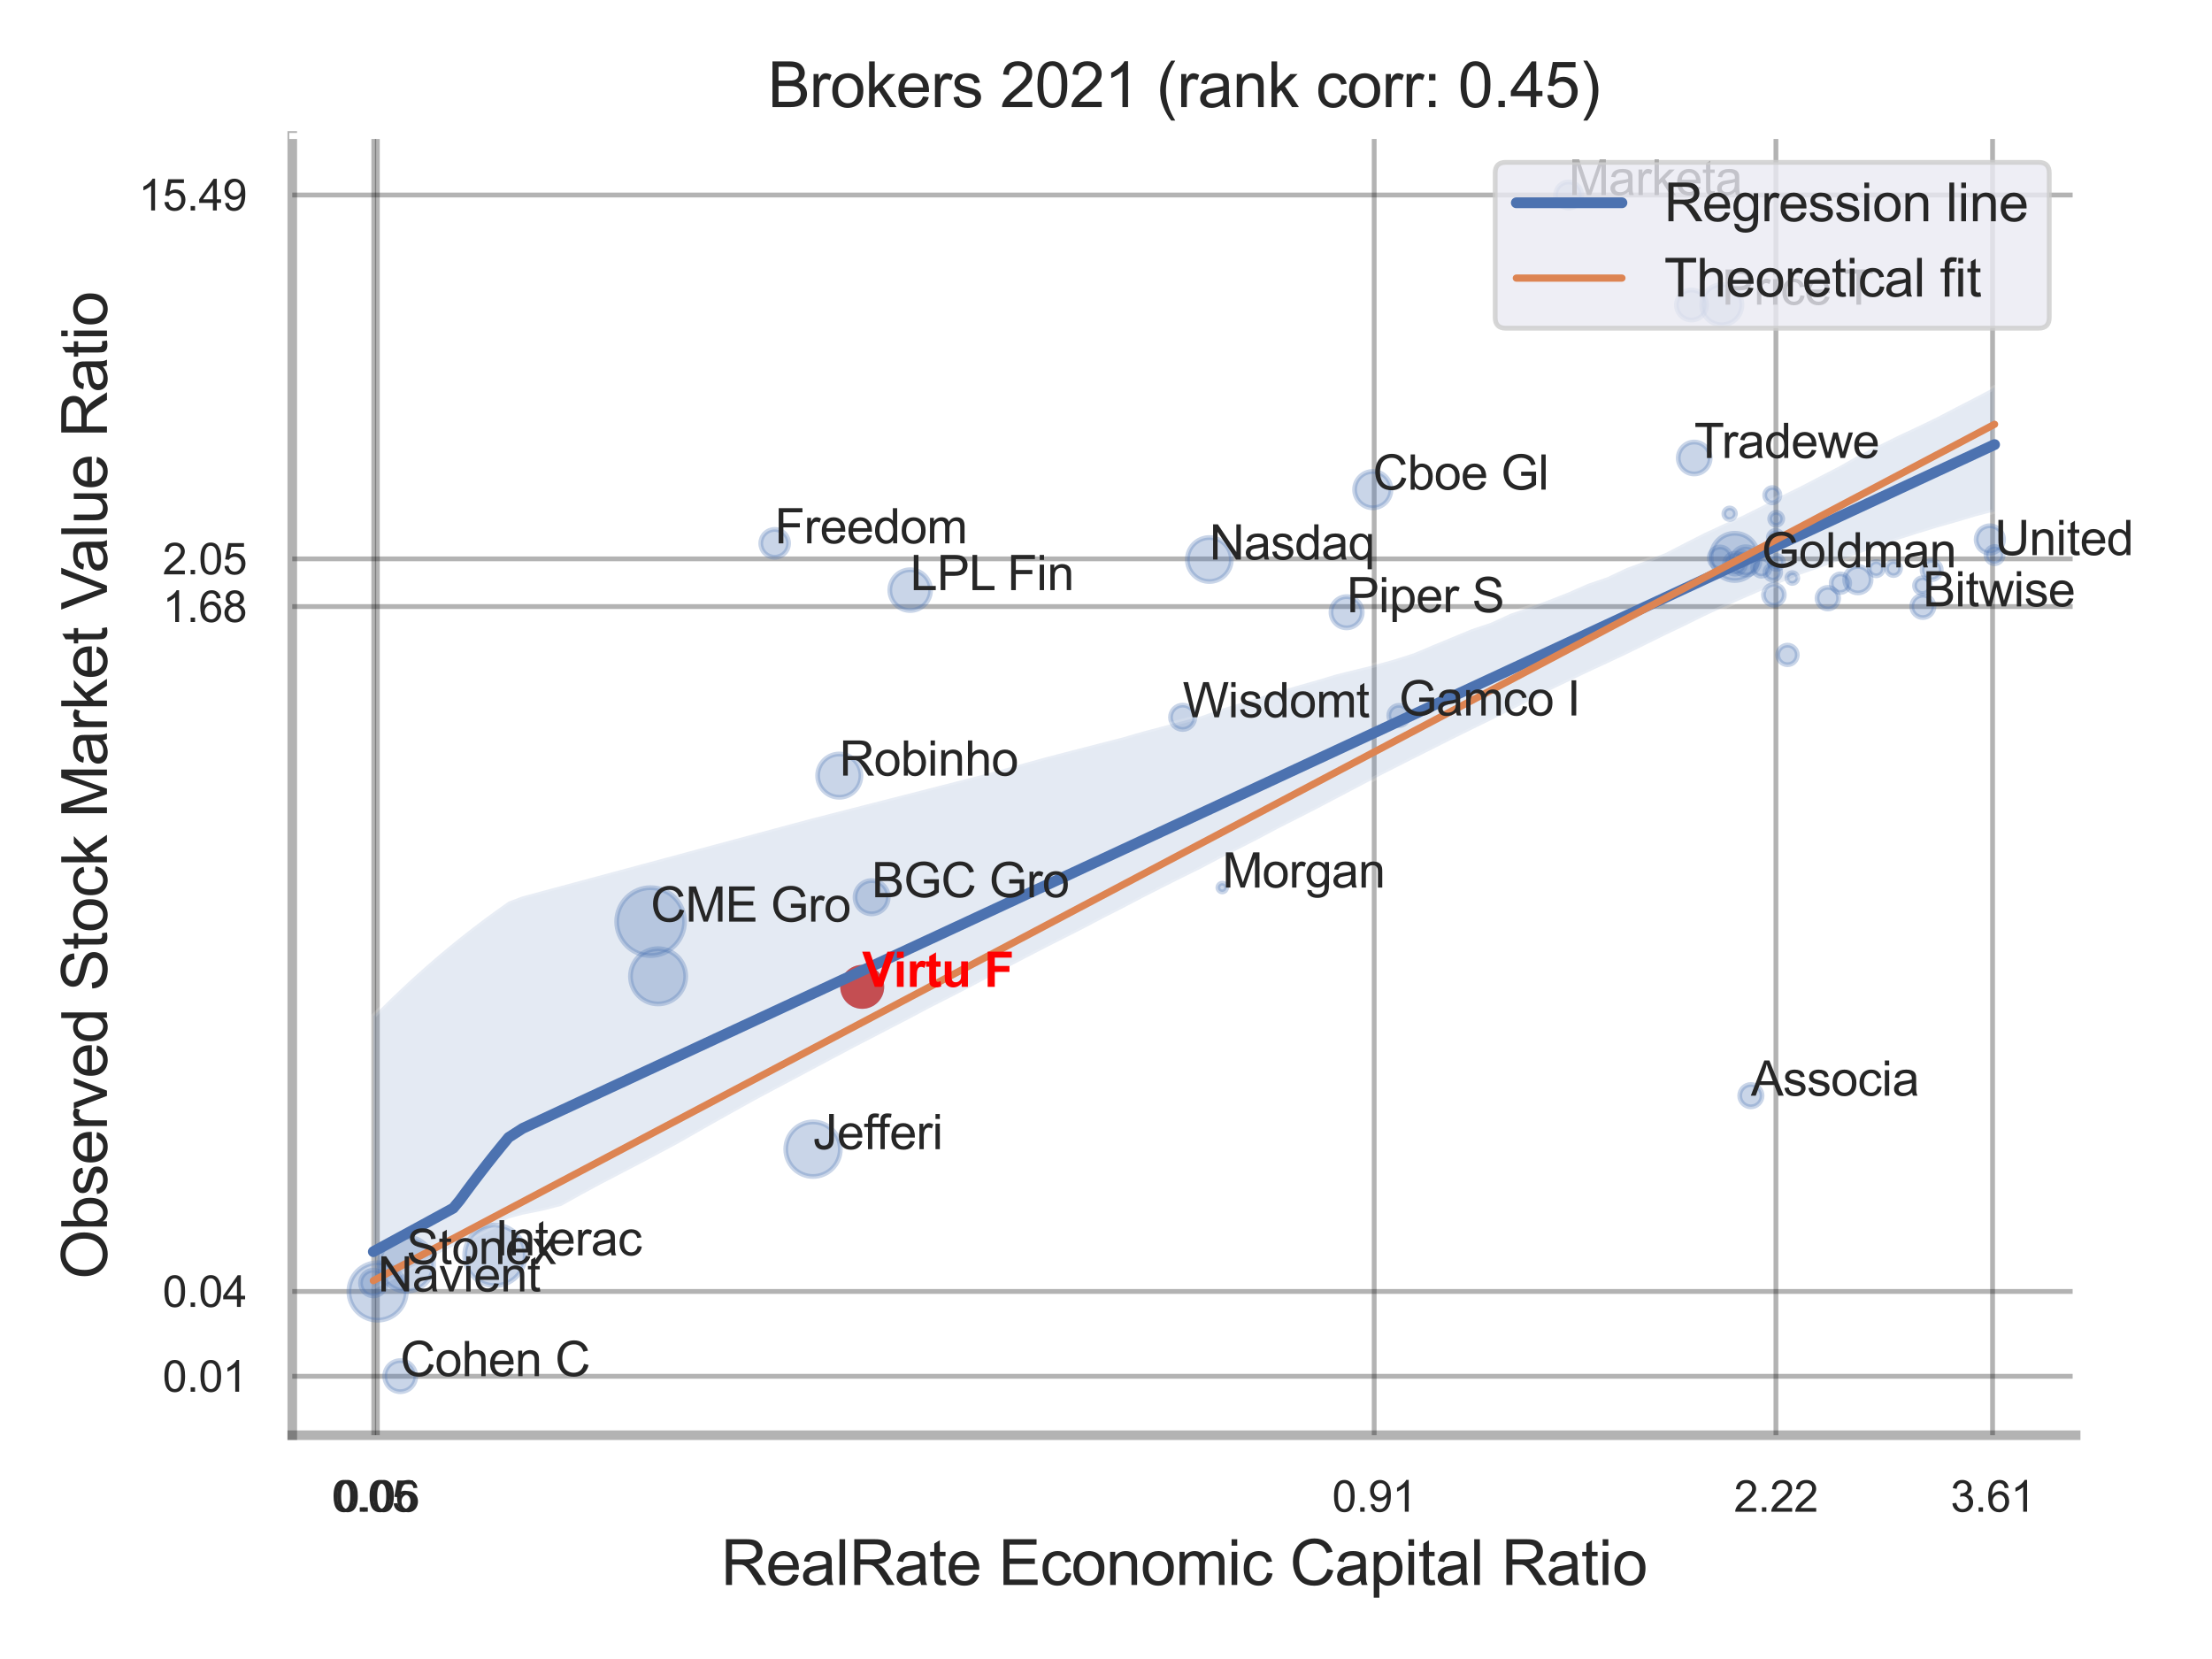 <?xml version="1.0" encoding="utf-8" standalone="no"?>
<!DOCTYPE svg PUBLIC "-//W3C//DTD SVG 1.1//EN"
  "http://www.w3.org/Graphics/SVG/1.1/DTD/svg11.dtd">
<svg xmlns:xlink="http://www.w3.org/1999/xlink" width="460.8pt" height="345.6pt" viewBox="0 0 460.8 345.6" xmlns="http://www.w3.org/2000/svg" version="1.1">
 <defs>
  <style type="text/css">*{stroke-linejoin: round; stroke-linecap: butt}</style>
 </defs>
 <g id="figure_1">
  <g id="patch_1">
   <path d="M 0 345.6 
L 460.8 345.6 
L 460.8 0 
L 0 0 
z
" style="fill: #ffffff"/>
  </g>
  <g id="axes_1">
   <g id="patch_2">
    <path d="M 60.885 298.98 
L 432.393 298.98 
L 432.393 28.32 
L 60.885 28.32 
z
" style="fill: #ffffff"/>
   </g>
   <g id="matplotlib.axis_1">
    <g id="xtick_1">
     <g id="line2d_1">
      <path d="M 77.862 298.98 
L 77.862 28.32 
" clip-path="url(#p78de464bd7)" style="fill: none; stroke: #000000; stroke-opacity: 0.3; stroke-linecap: round"/>
     </g>
     <g id="text_1">
      <!-- 0.05 -->
      <g style="fill: #262626" transform="translate(69.104 314.922) scale(0.09 -0.09)">
       <defs>
        <path id="ArialMT-30" d="M 266 2259 
Q 266 3072 433 3567 
Q 600 4063 929 4331 
Q 1259 4600 1759 4600 
Q 2128 4600 2406 4451 
Q 2684 4303 2865 4023 
Q 3047 3744 3150 3342 
Q 3253 2941 3253 2259 
Q 3253 1453 3087 958 
Q 2922 463 2592 192 
Q 2263 -78 1759 -78 
Q 1097 -78 719 397 
Q 266 969 266 2259 
z
M 844 2259 
Q 844 1131 1108 757 
Q 1372 384 1759 384 
Q 2147 384 2411 759 
Q 2675 1134 2675 2259 
Q 2675 3391 2411 3762 
Q 2147 4134 1753 4134 
Q 1366 4134 1134 3806 
Q 844 3388 844 2259 
z
" transform="scale(0.016)"/>
        <path id="ArialMT-2e" d="M 581 0 
L 581 641 
L 1222 641 
L 1222 0 
L 581 0 
z
" transform="scale(0.016)"/>
        <path id="ArialMT-35" d="M 266 1200 
L 856 1250 
Q 922 819 1161 601 
Q 1400 384 1738 384 
Q 2144 384 2425 690 
Q 2706 997 2706 1503 
Q 2706 1984 2436 2262 
Q 2166 2541 1728 2541 
Q 1456 2541 1237 2417 
Q 1019 2294 894 2097 
L 366 2166 
L 809 4519 
L 3088 4519 
L 3088 3981 
L 1259 3981 
L 1013 2750 
Q 1425 3038 1878 3038 
Q 2478 3038 2890 2622 
Q 3303 2206 3303 1553 
Q 3303 931 2941 478 
Q 2500 -78 1738 -78 
Q 1113 -78 717 272 
Q 322 622 266 1200 
z
" transform="scale(0.016)"/>
       </defs>
       <use xlink:href="#ArialMT-30"/>
       <use xlink:href="#ArialMT-2e" x="55.615"/>
       <use xlink:href="#ArialMT-30" x="83.398"/>
       <use xlink:href="#ArialMT-35" x="139.014"/>
      </g>
     </g>
    </g>
    <g id="xtick_2">
     <g id="line2d_2">
      <path d="M 78.61 298.98 
L 78.61 28.32 
" clip-path="url(#p78de464bd7)" style="fill: none; stroke: #000000; stroke-opacity: 0.3; stroke-linecap: round"/>
     </g>
     <g id="text_2">
      <!-- 0.06 -->
      <g style="fill: #262626" transform="translate(69.853 314.922) scale(0.09 -0.09)">
       <defs>
        <path id="ArialMT-36" d="M 3184 3459 
L 2625 3416 
Q 2550 3747 2413 3897 
Q 2184 4138 1850 4138 
Q 1581 4138 1378 3988 
Q 1113 3794 959 3422 
Q 806 3050 800 2363 
Q 1003 2672 1297 2822 
Q 1591 2972 1913 2972 
Q 2475 2972 2870 2558 
Q 3266 2144 3266 1488 
Q 3266 1056 3080 686 
Q 2894 316 2569 119 
Q 2244 -78 1831 -78 
Q 1128 -78 684 439 
Q 241 956 241 2144 
Q 241 3472 731 4075 
Q 1159 4600 1884 4600 
Q 2425 4600 2770 4297 
Q 3116 3994 3184 3459 
z
M 888 1484 
Q 888 1194 1011 928 
Q 1134 663 1356 523 
Q 1578 384 1822 384 
Q 2178 384 2434 671 
Q 2691 959 2691 1453 
Q 2691 1928 2437 2201 
Q 2184 2475 1800 2475 
Q 1419 2475 1153 2201 
Q 888 1928 888 1484 
z
" transform="scale(0.016)"/>
       </defs>
       <use xlink:href="#ArialMT-30"/>
       <use xlink:href="#ArialMT-2e" x="55.615"/>
       <use xlink:href="#ArialMT-30" x="83.398"/>
       <use xlink:href="#ArialMT-36" x="139.014"/>
      </g>
     </g>
    </g>
    <g id="xtick_3">
     <g id="line2d_3">
      <path d="M 286.271 298.98 
L 286.271 28.32 
" clip-path="url(#p78de464bd7)" style="fill: none; stroke: #000000; stroke-opacity: 0.3; stroke-linecap: round"/>
     </g>
     <g id="text_3">
      <!-- 0.91 -->
      <g style="fill: #262626" transform="translate(277.514 314.922) scale(0.09 -0.09)">
       <defs>
        <path id="ArialMT-39" d="M 350 1059 
L 891 1109 
Q 959 728 1153 556 
Q 1347 384 1650 384 
Q 1909 384 2104 503 
Q 2300 622 2425 820 
Q 2550 1019 2634 1356 
Q 2719 1694 2719 2044 
Q 2719 2081 2716 2156 
Q 2547 1888 2255 1720 
Q 1963 1553 1622 1553 
Q 1053 1553 659 1965 
Q 266 2378 266 3053 
Q 266 3750 677 4175 
Q 1088 4600 1706 4600 
Q 2153 4600 2523 4359 
Q 2894 4119 3086 3673 
Q 3278 3228 3278 2384 
Q 3278 1506 3087 986 
Q 2897 466 2520 194 
Q 2144 -78 1638 -78 
Q 1100 -78 759 220 
Q 419 519 350 1059 
z
M 2653 3081 
Q 2653 3566 2395 3850 
Q 2138 4134 1775 4134 
Q 1400 4134 1122 3828 
Q 844 3522 844 3034 
Q 844 2597 1108 2323 
Q 1372 2050 1759 2050 
Q 2150 2050 2401 2323 
Q 2653 2597 2653 3081 
z
" transform="scale(0.016)"/>
        <path id="ArialMT-31" d="M 2384 0 
L 1822 0 
L 1822 3584 
Q 1619 3391 1289 3197 
Q 959 3003 697 2906 
L 697 3450 
Q 1169 3672 1522 3987 
Q 1875 4303 2022 4600 
L 2384 4600 
L 2384 0 
z
" transform="scale(0.016)"/>
       </defs>
       <use xlink:href="#ArialMT-30"/>
       <use xlink:href="#ArialMT-2e" x="55.615"/>
       <use xlink:href="#ArialMT-39" x="83.398"/>
       <use xlink:href="#ArialMT-31" x="139.014"/>
      </g>
     </g>
    </g>
    <g id="xtick_4">
     <g id="line2d_4">
      <path d="M 369.956 298.98 
L 369.956 28.32 
" clip-path="url(#p78de464bd7)" style="fill: none; stroke: #000000; stroke-opacity: 0.3; stroke-linecap: round"/>
     </g>
     <g id="text_4">
      <!-- 2.22 -->
      <g style="fill: #262626" transform="translate(361.199 314.922) scale(0.09 -0.09)">
       <defs>
        <path id="ArialMT-32" d="M 3222 541 
L 3222 0 
L 194 0 
Q 188 203 259 391 
Q 375 700 629 1000 
Q 884 1300 1366 1694 
Q 2113 2306 2375 2664 
Q 2638 3022 2638 3341 
Q 2638 3675 2398 3904 
Q 2159 4134 1775 4134 
Q 1369 4134 1125 3890 
Q 881 3647 878 3216 
L 300 3275 
Q 359 3922 746 4261 
Q 1134 4600 1788 4600 
Q 2447 4600 2831 4234 
Q 3216 3869 3216 3328 
Q 3216 3053 3103 2787 
Q 2991 2522 2730 2228 
Q 2469 1934 1863 1422 
Q 1356 997 1212 845 
Q 1069 694 975 541 
L 3222 541 
z
" transform="scale(0.016)"/>
       </defs>
       <use xlink:href="#ArialMT-32"/>
       <use xlink:href="#ArialMT-2e" x="55.615"/>
       <use xlink:href="#ArialMT-32" x="83.398"/>
       <use xlink:href="#ArialMT-32" x="139.014"/>
      </g>
     </g>
    </g>
    <g id="xtick_5">
     <g id="line2d_5">
      <path d="M 415.089 298.98 
L 415.089 28.32 
" clip-path="url(#p78de464bd7)" style="fill: none; stroke: #000000; stroke-opacity: 0.3; stroke-linecap: round"/>
     </g>
     <g id="text_5">
      <!-- 3.61 -->
      <g style="fill: #262626" transform="translate(406.332 314.922) scale(0.09 -0.09)">
       <defs>
        <path id="ArialMT-33" d="M 269 1209 
L 831 1284 
Q 928 806 1161 595 
Q 1394 384 1728 384 
Q 2125 384 2398 659 
Q 2672 934 2672 1341 
Q 2672 1728 2419 1979 
Q 2166 2231 1775 2231 
Q 1616 2231 1378 2169 
L 1441 2663 
Q 1497 2656 1531 2656 
Q 1891 2656 2178 2843 
Q 2466 3031 2466 3422 
Q 2466 3731 2256 3934 
Q 2047 4138 1716 4138 
Q 1388 4138 1169 3931 
Q 950 3725 888 3313 
L 325 3413 
Q 428 3978 793 4289 
Q 1159 4600 1703 4600 
Q 2078 4600 2393 4439 
Q 2709 4278 2876 4000 
Q 3044 3722 3044 3409 
Q 3044 3113 2884 2869 
Q 2725 2625 2413 2481 
Q 2819 2388 3044 2092 
Q 3269 1797 3269 1353 
Q 3269 753 2831 336 
Q 2394 -81 1725 -81 
Q 1122 -81 723 278 
Q 325 638 269 1209 
z
" transform="scale(0.016)"/>
       </defs>
       <use xlink:href="#ArialMT-33"/>
       <use xlink:href="#ArialMT-2e" x="55.615"/>
       <use xlink:href="#ArialMT-36" x="83.398"/>
       <use xlink:href="#ArialMT-31" x="139.014"/>
      </g>
     </g>
    </g>
    <g id="xtick_6"/>
    <g id="xtick_7"/>
    <g id="text_6">
     <!-- RealRate Economic Capital Ratio -->
     <g style="fill: #262626" transform="translate(150.181 330.174) scale(0.13 -0.13)">
      <defs>
       <path id="ArialMT-52" d="M 503 0 
L 503 4581 
L 2534 4581 
Q 3147 4581 3465 4457 
Q 3784 4334 3975 4021 
Q 4166 3709 4166 3331 
Q 4166 2844 3850 2509 
Q 3534 2175 2875 2084 
Q 3116 1969 3241 1856 
Q 3506 1613 3744 1247 
L 4541 0 
L 3778 0 
L 3172 953 
Q 2906 1366 2734 1584 
Q 2563 1803 2427 1890 
Q 2291 1978 2150 2013 
Q 2047 2034 1813 2034 
L 1109 2034 
L 1109 0 
L 503 0 
z
M 1109 2559 
L 2413 2559 
Q 2828 2559 3062 2645 
Q 3297 2731 3419 2920 
Q 3541 3109 3541 3331 
Q 3541 3656 3305 3865 
Q 3069 4075 2559 4075 
L 1109 4075 
L 1109 2559 
z
" transform="scale(0.016)"/>
       <path id="ArialMT-65" d="M 2694 1069 
L 3275 997 
Q 3138 488 2766 206 
Q 2394 -75 1816 -75 
Q 1088 -75 661 373 
Q 234 822 234 1631 
Q 234 2469 665 2931 
Q 1097 3394 1784 3394 
Q 2450 3394 2872 2941 
Q 3294 2488 3294 1666 
Q 3294 1616 3291 1516 
L 816 1516 
Q 847 969 1125 678 
Q 1403 388 1819 388 
Q 2128 388 2347 550 
Q 2566 713 2694 1069 
z
M 847 1978 
L 2700 1978 
Q 2663 2397 2488 2606 
Q 2219 2931 1791 2931 
Q 1403 2931 1139 2672 
Q 875 2413 847 1978 
z
" transform="scale(0.016)"/>
       <path id="ArialMT-61" d="M 2588 409 
Q 2275 144 1986 34 
Q 1697 -75 1366 -75 
Q 819 -75 525 192 
Q 231 459 231 875 
Q 231 1119 342 1320 
Q 453 1522 633 1644 
Q 813 1766 1038 1828 
Q 1203 1872 1538 1913 
Q 2219 1994 2541 2106 
Q 2544 2222 2544 2253 
Q 2544 2597 2384 2738 
Q 2169 2928 1744 2928 
Q 1347 2928 1158 2789 
Q 969 2650 878 2297 
L 328 2372 
Q 403 2725 575 2942 
Q 747 3159 1072 3276 
Q 1397 3394 1825 3394 
Q 2250 3394 2515 3294 
Q 2781 3194 2906 3042 
Q 3031 2891 3081 2659 
Q 3109 2516 3109 2141 
L 3109 1391 
Q 3109 606 3145 398 
Q 3181 191 3288 0 
L 2700 0 
Q 2613 175 2588 409 
z
M 2541 1666 
Q 2234 1541 1622 1453 
Q 1275 1403 1131 1340 
Q 988 1278 909 1158 
Q 831 1038 831 891 
Q 831 666 1001 516 
Q 1172 366 1500 366 
Q 1825 366 2078 508 
Q 2331 650 2450 897 
Q 2541 1088 2541 1459 
L 2541 1666 
z
" transform="scale(0.016)"/>
       <path id="ArialMT-6c" d="M 409 0 
L 409 4581 
L 972 4581 
L 972 0 
L 409 0 
z
" transform="scale(0.016)"/>
       <path id="ArialMT-74" d="M 1650 503 
L 1731 6 
Q 1494 -44 1306 -44 
Q 1000 -44 831 53 
Q 663 150 594 308 
Q 525 466 525 972 
L 525 2881 
L 113 2881 
L 113 3319 
L 525 3319 
L 525 4141 
L 1084 4478 
L 1084 3319 
L 1650 3319 
L 1650 2881 
L 1084 2881 
L 1084 941 
Q 1084 700 1114 631 
Q 1144 563 1211 522 
Q 1278 481 1403 481 
Q 1497 481 1650 503 
z
" transform="scale(0.016)"/>
       <path id="ArialMT-20" transform="scale(0.016)"/>
       <path id="ArialMT-45" d="M 506 0 
L 506 4581 
L 3819 4581 
L 3819 4041 
L 1113 4041 
L 1113 2638 
L 3647 2638 
L 3647 2100 
L 1113 2100 
L 1113 541 
L 3925 541 
L 3925 0 
L 506 0 
z
" transform="scale(0.016)"/>
       <path id="ArialMT-63" d="M 2588 1216 
L 3141 1144 
Q 3050 572 2676 248 
Q 2303 -75 1759 -75 
Q 1078 -75 664 370 
Q 250 816 250 1647 
Q 250 2184 428 2587 
Q 606 2991 970 3192 
Q 1334 3394 1763 3394 
Q 2303 3394 2647 3120 
Q 2991 2847 3088 2344 
L 2541 2259 
Q 2463 2594 2264 2762 
Q 2066 2931 1784 2931 
Q 1359 2931 1093 2626 
Q 828 2322 828 1663 
Q 828 994 1084 691 
Q 1341 388 1753 388 
Q 2084 388 2306 591 
Q 2528 794 2588 1216 
z
" transform="scale(0.016)"/>
       <path id="ArialMT-6f" d="M 213 1659 
Q 213 2581 725 3025 
Q 1153 3394 1769 3394 
Q 2453 3394 2887 2945 
Q 3322 2497 3322 1706 
Q 3322 1066 3130 698 
Q 2938 331 2570 128 
Q 2203 -75 1769 -75 
Q 1072 -75 642 372 
Q 213 819 213 1659 
z
M 791 1659 
Q 791 1022 1069 705 
Q 1347 388 1769 388 
Q 2188 388 2466 706 
Q 2744 1025 2744 1678 
Q 2744 2294 2464 2611 
Q 2184 2928 1769 2928 
Q 1347 2928 1069 2612 
Q 791 2297 791 1659 
z
" transform="scale(0.016)"/>
       <path id="ArialMT-6e" d="M 422 0 
L 422 3319 
L 928 3319 
L 928 2847 
Q 1294 3394 1984 3394 
Q 2284 3394 2536 3286 
Q 2788 3178 2913 3003 
Q 3038 2828 3088 2588 
Q 3119 2431 3119 2041 
L 3119 0 
L 2556 0 
L 2556 2019 
Q 2556 2363 2490 2533 
Q 2425 2703 2258 2804 
Q 2091 2906 1866 2906 
Q 1506 2906 1245 2678 
Q 984 2450 984 1813 
L 984 0 
L 422 0 
z
" transform="scale(0.016)"/>
       <path id="ArialMT-6d" d="M 422 0 
L 422 3319 
L 925 3319 
L 925 2853 
Q 1081 3097 1340 3245 
Q 1600 3394 1931 3394 
Q 2300 3394 2536 3241 
Q 2772 3088 2869 2813 
Q 3263 3394 3894 3394 
Q 4388 3394 4653 3120 
Q 4919 2847 4919 2278 
L 4919 0 
L 4359 0 
L 4359 2091 
Q 4359 2428 4304 2576 
Q 4250 2725 4106 2815 
Q 3963 2906 3769 2906 
Q 3419 2906 3187 2673 
Q 2956 2441 2956 1928 
L 2956 0 
L 2394 0 
L 2394 2156 
Q 2394 2531 2256 2718 
Q 2119 2906 1806 2906 
Q 1569 2906 1367 2781 
Q 1166 2656 1075 2415 
Q 984 2175 984 1722 
L 984 0 
L 422 0 
z
" transform="scale(0.016)"/>
       <path id="ArialMT-69" d="M 425 3934 
L 425 4581 
L 988 4581 
L 988 3934 
L 425 3934 
z
M 425 0 
L 425 3319 
L 988 3319 
L 988 0 
L 425 0 
z
" transform="scale(0.016)"/>
       <path id="ArialMT-43" d="M 3763 1606 
L 4369 1453 
Q 4178 706 3683 314 
Q 3188 -78 2472 -78 
Q 1731 -78 1267 223 
Q 803 525 561 1097 
Q 319 1669 319 2325 
Q 319 3041 592 3573 
Q 866 4106 1370 4382 
Q 1875 4659 2481 4659 
Q 3169 4659 3637 4309 
Q 4106 3959 4291 3325 
L 3694 3184 
Q 3534 3684 3231 3912 
Q 2928 4141 2469 4141 
Q 1941 4141 1586 3887 
Q 1231 3634 1087 3207 
Q 944 2781 944 2328 
Q 944 1744 1114 1308 
Q 1284 872 1643 656 
Q 2003 441 2422 441 
Q 2931 441 3284 734 
Q 3638 1028 3763 1606 
z
" transform="scale(0.016)"/>
       <path id="ArialMT-70" d="M 422 -1272 
L 422 3319 
L 934 3319 
L 934 2888 
Q 1116 3141 1344 3267 
Q 1572 3394 1897 3394 
Q 2322 3394 2647 3175 
Q 2972 2956 3137 2557 
Q 3303 2159 3303 1684 
Q 3303 1175 3120 767 
Q 2938 359 2589 142 
Q 2241 -75 1856 -75 
Q 1575 -75 1351 44 
Q 1128 163 984 344 
L 984 -1272 
L 422 -1272 
z
M 931 1641 
Q 931 1000 1190 694 
Q 1450 388 1819 388 
Q 2194 388 2461 705 
Q 2728 1022 2728 1688 
Q 2728 2322 2467 2637 
Q 2206 2953 1844 2953 
Q 1484 2953 1207 2617 
Q 931 2281 931 1641 
z
" transform="scale(0.016)"/>
      </defs>
      <use xlink:href="#ArialMT-52"/>
      <use xlink:href="#ArialMT-65" x="72.217"/>
      <use xlink:href="#ArialMT-61" x="127.832"/>
      <use xlink:href="#ArialMT-6c" x="183.447"/>
      <use xlink:href="#ArialMT-52" x="205.664"/>
      <use xlink:href="#ArialMT-61" x="277.881"/>
      <use xlink:href="#ArialMT-74" x="333.496"/>
      <use xlink:href="#ArialMT-65" x="361.279"/>
      <use xlink:href="#ArialMT-20" x="416.895"/>
      <use xlink:href="#ArialMT-45" x="444.678"/>
      <use xlink:href="#ArialMT-63" x="511.377"/>
      <use xlink:href="#ArialMT-6f" x="561.377"/>
      <use xlink:href="#ArialMT-6e" x="616.992"/>
      <use xlink:href="#ArialMT-6f" x="672.607"/>
      <use xlink:href="#ArialMT-6d" x="728.223"/>
      <use xlink:href="#ArialMT-69" x="811.523"/>
      <use xlink:href="#ArialMT-63" x="833.74"/>
      <use xlink:href="#ArialMT-20" x="883.74"/>
      <use xlink:href="#ArialMT-43" x="911.523"/>
      <use xlink:href="#ArialMT-61" x="983.74"/>
      <use xlink:href="#ArialMT-70" x="1039.355"/>
      <use xlink:href="#ArialMT-69" x="1094.971"/>
      <use xlink:href="#ArialMT-74" x="1117.188"/>
      <use xlink:href="#ArialMT-61" x="1144.971"/>
      <use xlink:href="#ArialMT-6c" x="1200.586"/>
      <use xlink:href="#ArialMT-20" x="1222.803"/>
      <use xlink:href="#ArialMT-52" x="1250.586"/>
      <use xlink:href="#ArialMT-61" x="1322.803"/>
      <use xlink:href="#ArialMT-74" x="1378.418"/>
      <use xlink:href="#ArialMT-69" x="1406.201"/>
      <use xlink:href="#ArialMT-6f" x="1428.418"/>
     </g>
    </g>
   </g>
   <g id="matplotlib.axis_2">
    <g id="ytick_1">
     <g id="line2d_6">
      <path d="M 60.885 286.704 
L 432.393 286.704 
" clip-path="url(#p78de464bd7)" style="fill: none; stroke: #000000; stroke-opacity: 0.3; stroke-linecap: round"/>
     </g>
     <g id="text_7">
      <!-- 0.01 -->
      <g style="fill: #262626" transform="translate(33.87 289.925) scale(0.09 -0.09)">
       <use xlink:href="#ArialMT-30"/>
       <use xlink:href="#ArialMT-2e" x="55.615"/>
       <use xlink:href="#ArialMT-30" x="83.398"/>
       <use xlink:href="#ArialMT-31" x="139.014"/>
      </g>
     </g>
    </g>
    <g id="ytick_2">
     <g id="line2d_7">
      <path d="M 60.885 269.032 
L 432.393 269.032 
" clip-path="url(#p78de464bd7)" style="fill: none; stroke: #000000; stroke-opacity: 0.3; stroke-linecap: round"/>
     </g>
     <g id="text_8">
      <!-- 0.04 -->
      <g style="fill: #262626" transform="translate(33.87 272.253) scale(0.09 -0.09)">
       <defs>
        <path id="ArialMT-34" d="M 2069 0 
L 2069 1097 
L 81 1097 
L 81 1613 
L 2172 4581 
L 2631 4581 
L 2631 1613 
L 3250 1613 
L 3250 1097 
L 2631 1097 
L 2631 0 
L 2069 0 
z
M 2069 1613 
L 2069 3678 
L 634 1613 
L 2069 1613 
z
" transform="scale(0.016)"/>
       </defs>
       <use xlink:href="#ArialMT-30"/>
       <use xlink:href="#ArialMT-2e" x="55.615"/>
       <use xlink:href="#ArialMT-30" x="83.398"/>
       <use xlink:href="#ArialMT-34" x="139.014"/>
      </g>
     </g>
    </g>
    <g id="ytick_3">
     <g id="line2d_8">
      <path d="M 60.885 126.356 
L 432.393 126.356 
" clip-path="url(#p78de464bd7)" style="fill: none; stroke: #000000; stroke-opacity: 0.3; stroke-linecap: round"/>
     </g>
     <g id="text_9">
      <!-- 1.68 -->
      <g style="fill: #262626" transform="translate(33.87 129.577) scale(0.09 -0.09)">
       <defs>
        <path id="ArialMT-38" d="M 1131 2484 
Q 781 2613 612 2850 
Q 444 3088 444 3419 
Q 444 3919 803 4259 
Q 1163 4600 1759 4600 
Q 2359 4600 2725 4251 
Q 3091 3903 3091 3403 
Q 3091 3084 2923 2848 
Q 2756 2613 2416 2484 
Q 2838 2347 3058 2040 
Q 3278 1734 3278 1309 
Q 3278 722 2862 322 
Q 2447 -78 1769 -78 
Q 1091 -78 675 323 
Q 259 725 259 1325 
Q 259 1772 486 2073 
Q 713 2375 1131 2484 
z
M 1019 3438 
Q 1019 3113 1228 2906 
Q 1438 2700 1772 2700 
Q 2097 2700 2305 2904 
Q 2513 3109 2513 3406 
Q 2513 3716 2298 3927 
Q 2084 4138 1766 4138 
Q 1444 4138 1231 3931 
Q 1019 3725 1019 3438 
z
M 838 1322 
Q 838 1081 952 856 
Q 1066 631 1291 507 
Q 1516 384 1775 384 
Q 2178 384 2440 643 
Q 2703 903 2703 1303 
Q 2703 1709 2433 1975 
Q 2163 2241 1756 2241 
Q 1359 2241 1098 1978 
Q 838 1716 838 1322 
z
" transform="scale(0.016)"/>
       </defs>
       <use xlink:href="#ArialMT-31"/>
       <use xlink:href="#ArialMT-2e" x="55.615"/>
       <use xlink:href="#ArialMT-36" x="83.398"/>
       <use xlink:href="#ArialMT-38" x="139.014"/>
      </g>
     </g>
    </g>
    <g id="ytick_4">
     <g id="line2d_9">
      <path d="M 60.885 116.422 
L 432.393 116.422 
" clip-path="url(#p78de464bd7)" style="fill: none; stroke: #000000; stroke-opacity: 0.3; stroke-linecap: round"/>
     </g>
     <g id="text_10">
      <!-- 2.05 -->
      <g style="fill: #262626" transform="translate(33.87 119.643) scale(0.09 -0.09)">
       <use xlink:href="#ArialMT-32"/>
       <use xlink:href="#ArialMT-2e" x="55.615"/>
       <use xlink:href="#ArialMT-30" x="83.398"/>
       <use xlink:href="#ArialMT-35" x="139.014"/>
      </g>
     </g>
    </g>
    <g id="ytick_5">
     <g id="line2d_10">
      <path d="M 60.885 40.624 
L 432.393 40.624 
" clip-path="url(#p78de464bd7)" style="fill: none; stroke: #000000; stroke-opacity: 0.3; stroke-linecap: round"/>
     </g>
     <g id="text_11">
      <!-- 15.49 -->
      <g style="fill: #262626" transform="translate(28.865 43.845) scale(0.09 -0.09)">
       <use xlink:href="#ArialMT-31"/>
       <use xlink:href="#ArialMT-35" x="55.615"/>
       <use xlink:href="#ArialMT-2e" x="111.23"/>
       <use xlink:href="#ArialMT-34" x="139.014"/>
       <use xlink:href="#ArialMT-39" x="194.629"/>
      </g>
     </g>
    </g>
    <g id="ytick_6"/>
    <g id="ytick_7"/>
    <g id="ytick_8"/>
    <g id="text_12">
     <!-- Observed Stock Market Value Ratio -->
     <g style="fill: #262626" transform="translate(22.282 266.489) rotate(-90) scale(0.13 -0.13)">
      <defs>
       <path id="ArialMT-4f" d="M 309 2231 
Q 309 3372 921 4017 
Q 1534 4663 2503 4663 
Q 3138 4663 3647 4359 
Q 4156 4056 4423 3514 
Q 4691 2972 4691 2284 
Q 4691 1588 4409 1038 
Q 4128 488 3612 205 
Q 3097 -78 2500 -78 
Q 1853 -78 1343 234 
Q 834 547 571 1087 
Q 309 1628 309 2231 
z
M 934 2222 
Q 934 1394 1379 917 
Q 1825 441 2497 441 
Q 3181 441 3623 922 
Q 4066 1403 4066 2288 
Q 4066 2847 3877 3264 
Q 3688 3681 3323 3911 
Q 2959 4141 2506 4141 
Q 1863 4141 1398 3698 
Q 934 3256 934 2222 
z
" transform="scale(0.016)"/>
       <path id="ArialMT-62" d="M 941 0 
L 419 0 
L 419 4581 
L 981 4581 
L 981 2947 
Q 1338 3394 1891 3394 
Q 2197 3394 2470 3270 
Q 2744 3147 2920 2923 
Q 3097 2700 3197 2384 
Q 3297 2069 3297 1709 
Q 3297 856 2875 390 
Q 2453 -75 1863 -75 
Q 1275 -75 941 416 
L 941 0 
z
M 934 1684 
Q 934 1088 1097 822 
Q 1363 388 1816 388 
Q 2184 388 2453 708 
Q 2722 1028 2722 1663 
Q 2722 2313 2464 2622 
Q 2206 2931 1841 2931 
Q 1472 2931 1203 2611 
Q 934 2291 934 1684 
z
" transform="scale(0.016)"/>
       <path id="ArialMT-73" d="M 197 991 
L 753 1078 
Q 800 744 1014 566 
Q 1228 388 1613 388 
Q 2000 388 2187 545 
Q 2375 703 2375 916 
Q 2375 1106 2209 1216 
Q 2094 1291 1634 1406 
Q 1016 1563 777 1677 
Q 538 1791 414 1992 
Q 291 2194 291 2438 
Q 291 2659 392 2848 
Q 494 3038 669 3163 
Q 800 3259 1026 3326 
Q 1253 3394 1513 3394 
Q 1903 3394 2198 3281 
Q 2494 3169 2634 2976 
Q 2775 2784 2828 2463 
L 2278 2388 
Q 2241 2644 2061 2787 
Q 1881 2931 1553 2931 
Q 1166 2931 1000 2803 
Q 834 2675 834 2503 
Q 834 2394 903 2306 
Q 972 2216 1119 2156 
Q 1203 2125 1616 2013 
Q 2213 1853 2448 1751 
Q 2684 1650 2818 1456 
Q 2953 1263 2953 975 
Q 2953 694 2789 445 
Q 2625 197 2315 61 
Q 2006 -75 1616 -75 
Q 969 -75 630 194 
Q 291 463 197 991 
z
" transform="scale(0.016)"/>
       <path id="ArialMT-72" d="M 416 0 
L 416 3319 
L 922 3319 
L 922 2816 
Q 1116 3169 1280 3281 
Q 1444 3394 1641 3394 
Q 1925 3394 2219 3213 
L 2025 2691 
Q 1819 2813 1613 2813 
Q 1428 2813 1281 2702 
Q 1134 2591 1072 2394 
Q 978 2094 978 1738 
L 978 0 
L 416 0 
z
" transform="scale(0.016)"/>
       <path id="ArialMT-76" d="M 1344 0 
L 81 3319 
L 675 3319 
L 1388 1331 
Q 1503 1009 1600 663 
Q 1675 925 1809 1294 
L 2547 3319 
L 3125 3319 
L 1869 0 
L 1344 0 
z
" transform="scale(0.016)"/>
       <path id="ArialMT-64" d="M 2575 0 
L 2575 419 
Q 2259 -75 1647 -75 
Q 1250 -75 917 144 
Q 584 363 401 755 
Q 219 1147 219 1656 
Q 219 2153 384 2558 
Q 550 2963 881 3178 
Q 1213 3394 1622 3394 
Q 1922 3394 2156 3267 
Q 2391 3141 2538 2938 
L 2538 4581 
L 3097 4581 
L 3097 0 
L 2575 0 
z
M 797 1656 
Q 797 1019 1065 703 
Q 1334 388 1700 388 
Q 2069 388 2326 689 
Q 2584 991 2584 1609 
Q 2584 2291 2321 2609 
Q 2059 2928 1675 2928 
Q 1300 2928 1048 2622 
Q 797 2316 797 1656 
z
" transform="scale(0.016)"/>
       <path id="ArialMT-53" d="M 288 1472 
L 859 1522 
Q 900 1178 1048 958 
Q 1197 738 1509 602 
Q 1822 466 2213 466 
Q 2559 466 2825 569 
Q 3091 672 3220 851 
Q 3350 1031 3350 1244 
Q 3350 1459 3225 1620 
Q 3100 1781 2813 1891 
Q 2628 1963 1997 2114 
Q 1366 2266 1113 2400 
Q 784 2572 623 2826 
Q 463 3081 463 3397 
Q 463 3744 659 4045 
Q 856 4347 1234 4503 
Q 1613 4659 2075 4659 
Q 2584 4659 2973 4495 
Q 3363 4331 3572 4012 
Q 3781 3694 3797 3291 
L 3216 3247 
Q 3169 3681 2898 3903 
Q 2628 4125 2100 4125 
Q 1550 4125 1298 3923 
Q 1047 3722 1047 3438 
Q 1047 3191 1225 3031 
Q 1400 2872 2139 2705 
Q 2878 2538 3153 2413 
Q 3553 2228 3743 1945 
Q 3934 1663 3934 1294 
Q 3934 928 3725 604 
Q 3516 281 3123 101 
Q 2731 -78 2241 -78 
Q 1619 -78 1198 103 
Q 778 284 539 648 
Q 300 1013 288 1472 
z
" transform="scale(0.016)"/>
       <path id="ArialMT-6b" d="M 425 0 
L 425 4581 
L 988 4581 
L 988 1969 
L 2319 3319 
L 3047 3319 
L 1778 2088 
L 3175 0 
L 2481 0 
L 1384 1697 
L 988 1316 
L 988 0 
L 425 0 
z
" transform="scale(0.016)"/>
       <path id="ArialMT-4d" d="M 475 0 
L 475 4581 
L 1388 4581 
L 2472 1338 
Q 2622 884 2691 659 
Q 2769 909 2934 1394 
L 4031 4581 
L 4847 4581 
L 4847 0 
L 4263 0 
L 4263 3834 
L 2931 0 
L 2384 0 
L 1059 3900 
L 1059 0 
L 475 0 
z
" transform="scale(0.016)"/>
       <path id="ArialMT-56" d="M 1803 0 
L 28 4581 
L 684 4581 
L 1875 1253 
Q 2019 853 2116 503 
Q 2222 878 2363 1253 
L 3600 4581 
L 4219 4581 
L 2425 0 
L 1803 0 
z
" transform="scale(0.016)"/>
       <path id="ArialMT-75" d="M 2597 0 
L 2597 488 
Q 2209 -75 1544 -75 
Q 1250 -75 995 37 
Q 741 150 617 320 
Q 494 491 444 738 
Q 409 903 409 1263 
L 409 3319 
L 972 3319 
L 972 1478 
Q 972 1038 1006 884 
Q 1059 663 1231 536 
Q 1403 409 1656 409 
Q 1909 409 2131 539 
Q 2353 669 2445 892 
Q 2538 1116 2538 1541 
L 2538 3319 
L 3100 3319 
L 3100 0 
L 2597 0 
z
" transform="scale(0.016)"/>
      </defs>
      <use xlink:href="#ArialMT-4f"/>
      <use xlink:href="#ArialMT-62" x="77.783"/>
      <use xlink:href="#ArialMT-73" x="133.398"/>
      <use xlink:href="#ArialMT-65" x="183.398"/>
      <use xlink:href="#ArialMT-72" x="239.014"/>
      <use xlink:href="#ArialMT-76" x="272.314"/>
      <use xlink:href="#ArialMT-65" x="322.314"/>
      <use xlink:href="#ArialMT-64" x="377.93"/>
      <use xlink:href="#ArialMT-20" x="433.545"/>
      <use xlink:href="#ArialMT-53" x="461.328"/>
      <use xlink:href="#ArialMT-74" x="528.027"/>
      <use xlink:href="#ArialMT-6f" x="555.811"/>
      <use xlink:href="#ArialMT-63" x="611.426"/>
      <use xlink:href="#ArialMT-6b" x="661.426"/>
      <use xlink:href="#ArialMT-20" x="711.426"/>
      <use xlink:href="#ArialMT-4d" x="739.209"/>
      <use xlink:href="#ArialMT-61" x="822.51"/>
      <use xlink:href="#ArialMT-72" x="878.125"/>
      <use xlink:href="#ArialMT-6b" x="911.426"/>
      <use xlink:href="#ArialMT-65" x="961.426"/>
      <use xlink:href="#ArialMT-74" x="1017.041"/>
      <use xlink:href="#ArialMT-20" x="1044.824"/>
      <use xlink:href="#ArialMT-56" x="1072.607"/>
      <use xlink:href="#ArialMT-61" x="1131.932"/>
      <use xlink:href="#ArialMT-6c" x="1187.547"/>
      <use xlink:href="#ArialMT-75" x="1209.764"/>
      <use xlink:href="#ArialMT-65" x="1265.379"/>
      <use xlink:href="#ArialMT-20" x="1320.994"/>
      <use xlink:href="#ArialMT-52" x="1348.777"/>
      <use xlink:href="#ArialMT-61" x="1420.994"/>
      <use xlink:href="#ArialMT-74" x="1476.609"/>
      <use xlink:href="#ArialMT-69" x="1504.393"/>
      <use xlink:href="#ArialMT-6f" x="1526.609"/>
     </g>
    </g>
   </g>
   <g id="PathCollection_1">
    <path d="M 77.772 269.951 
C 78.481 269.951 79.16 269.67 79.662 269.168 
C 80.163 268.667 80.444 267.987 80.444 267.279 
C 80.444 266.57 80.163 265.89 79.662 265.389 
C 79.16 264.888 78.481 264.606 77.772 264.606 
C 77.063 264.606 76.383 264.888 75.882 265.389 
C 75.381 265.89 75.099 266.57 75.099 267.279 
C 75.099 267.987 75.381 268.667 75.882 269.168 
C 76.383 269.67 77.063 269.951 77.772 269.951 
z
" clip-path="url(#p78de464bd7)" style="fill: #4c72b0; fill-opacity: 0.3; stroke: #4c72b0; stroke-opacity: 0.3"/>
    <path d="M 169.369 245.079 
C 170.876 245.079 172.322 244.48 173.389 243.414 
C 174.455 242.348 175.054 240.902 175.054 239.394 
C 175.054 237.886 174.455 236.44 173.389 235.374 
C 172.322 234.308 170.876 233.709 169.369 233.709 
C 167.861 233.709 166.415 234.308 165.349 235.374 
C 164.282 236.44 163.683 237.886 163.683 239.394 
C 163.683 240.902 164.282 242.348 165.349 243.414 
C 166.415 244.48 167.861 245.079 169.369 245.079 
z
" clip-path="url(#p78de464bd7)" style="fill: #4c72b0; fill-opacity: 0.3; stroke: #4c72b0; stroke-opacity: 0.3"/>
    <path d="M 352.369 66.669 
C 353.201 66.669 353.999 66.339 354.587 65.751 
C 355.175 65.163 355.505 64.365 355.505 63.533 
C 355.505 62.702 355.175 61.904 354.587 61.316 
C 353.999 60.728 353.201 60.397 352.369 60.397 
C 351.538 60.397 350.74 60.728 350.152 61.316 
C 349.564 61.904 349.233 62.702 349.233 63.533 
C 349.233 64.365 349.564 65.163 350.152 65.751 
C 350.74 66.339 351.538 66.669 352.369 66.669 
z
" clip-path="url(#p78de464bd7)" style="fill: #4c72b0; fill-opacity: 0.3; stroke: #4c72b0; stroke-opacity: 0.3"/>
    <path d="M 137.094 209.141 
C 138.62 209.141 140.085 208.534 141.164 207.454 
C 142.244 206.375 142.851 204.91 142.851 203.384 
C 142.851 201.857 142.244 200.392 141.164 199.313 
C 140.085 198.233 138.62 197.627 137.094 197.627 
C 135.567 197.627 134.102 198.233 133.023 199.313 
C 131.943 200.392 131.337 201.857 131.337 203.384 
C 131.337 204.91 131.943 206.375 133.023 207.454 
C 134.102 208.534 135.567 209.141 137.094 209.141 
z
" clip-path="url(#p78de464bd7)" style="fill: #4c72b0; fill-opacity: 0.3; stroke: #4c72b0; stroke-opacity: 0.3"/>
    <path d="M 246.375 151.965 
C 247.048 151.965 247.693 151.698 248.169 151.222 
C 248.645 150.746 248.912 150.101 248.912 149.428 
C 248.912 148.755 248.645 148.11 248.169 147.634 
C 247.693 147.159 247.048 146.891 246.375 146.891 
C 245.703 146.891 245.057 147.159 244.582 147.634 
C 244.106 148.11 243.839 148.755 243.839 149.428 
C 243.839 150.101 244.106 150.746 244.582 151.222 
C 245.057 151.698 245.703 151.965 246.375 151.965 
z
" clip-path="url(#p78de464bd7)" style="fill: #4c72b0; fill-opacity: 0.3; stroke: #4c72b0; stroke-opacity: 0.3"/>
    <path d="M 84.671 268.98 
C 86.169 268.98 87.606 268.385 88.665 267.326 
C 89.724 266.267 90.319 264.83 90.319 263.332 
C 90.319 261.834 89.724 260.397 88.665 259.338 
C 87.606 258.279 86.169 257.684 84.671 257.684 
C 83.173 257.684 81.737 258.279 80.678 259.338 
C 79.618 260.397 79.023 261.834 79.023 263.332 
C 79.023 264.83 79.618 266.267 80.678 267.326 
C 81.737 268.385 83.173 268.98 84.671 268.98 
z
" clip-path="url(#p78de464bd7)" style="fill: #4c72b0; fill-opacity: 0.3; stroke: #4c72b0; stroke-opacity: 0.3"/>
    <path d="M 161.378 116.086 
C 162.146 116.086 162.883 115.78 163.427 115.237 
C 163.97 114.694 164.275 113.957 164.275 113.188 
C 164.275 112.42 163.97 111.683 163.427 111.139 
C 162.883 110.596 162.146 110.291 161.378 110.291 
C 160.61 110.291 159.873 110.596 159.329 111.139 
C 158.786 111.683 158.481 112.42 158.481 113.188 
C 158.481 113.957 158.786 114.694 159.329 115.237 
C 159.873 115.78 160.61 116.086 161.378 116.086 
z
" clip-path="url(#p78de464bd7)" style="fill: #4c72b0; fill-opacity: 0.3; stroke: #4c72b0; stroke-opacity: 0.3"/>
    <path d="M 291.422 151.165 
C 291.983 151.165 292.522 150.942 292.918 150.545 
C 293.315 150.149 293.538 149.61 293.538 149.049 
C 293.538 148.488 293.315 147.95 292.918 147.553 
C 292.522 147.156 291.983 146.933 291.422 146.933 
C 290.861 146.933 290.323 147.156 289.926 147.553 
C 289.529 147.95 289.306 148.488 289.306 149.049 
C 289.306 149.61 289.529 150.149 289.926 150.545 
C 290.323 150.942 290.861 151.165 291.422 151.165 
z
" clip-path="url(#p78de464bd7)" style="fill: #4c72b0; fill-opacity: 0.3; stroke: #4c72b0; stroke-opacity: 0.3"/>
    <path d="M 181.58 190.374 
C 182.499 190.374 183.381 190.009 184.031 189.359 
C 184.681 188.709 185.046 187.827 185.046 186.908 
C 185.046 185.989 184.681 185.107 184.031 184.457 
C 183.381 183.807 182.499 183.442 181.58 183.442 
C 180.661 183.442 179.779 183.807 179.129 184.457 
C 178.479 185.107 178.114 185.989 178.114 186.908 
C 178.114 187.827 178.479 188.709 179.129 189.359 
C 179.779 190.009 180.661 190.374 181.58 190.374 
z
" clip-path="url(#p78de464bd7)" style="fill: #4c72b0; fill-opacity: 0.3; stroke: #4c72b0; stroke-opacity: 0.3"/>
    <path d="M 358.683 67.668 
C 359.796 67.668 360.864 67.226 361.651 66.439 
C 362.438 65.652 362.881 64.584 362.881 63.471 
C 362.881 62.358 362.438 61.29 361.651 60.503 
C 360.864 59.716 359.796 59.273 358.683 59.273 
C 357.57 59.273 356.502 59.716 355.715 60.503 
C 354.928 61.29 354.486 62.358 354.486 63.471 
C 354.486 64.584 354.928 65.652 355.715 66.439 
C 356.502 67.226 357.57 67.668 358.683 67.668 
z
" clip-path="url(#p78de464bd7)" style="fill: #4c72b0; fill-opacity: 0.3; stroke: #4c72b0; stroke-opacity: 0.3"/>
    <path d="M 251.931 121.139 
C 253.145 121.139 254.309 120.657 255.168 119.798 
C 256.026 118.94 256.509 117.775 256.509 116.561 
C 256.509 115.347 256.026 114.182 255.168 113.324 
C 254.309 112.465 253.145 111.983 251.931 111.983 
C 250.716 111.983 249.552 112.465 248.693 113.324 
C 247.835 114.182 247.352 115.347 247.352 116.561 
C 247.352 117.775 247.835 118.94 248.693 119.798 
C 249.552 120.657 250.716 121.139 251.931 121.139 
z
" clip-path="url(#p78de464bd7)" style="fill: #4c72b0; fill-opacity: 0.3; stroke: #4c72b0; stroke-opacity: 0.3"/>
    <path d="M 135.534 199.06 
C 137.409 199.06 139.208 198.315 140.534 196.989 
C 141.86 195.663 142.605 193.865 142.605 191.989 
C 142.605 190.114 141.86 188.315 140.534 186.989 
C 139.208 185.663 137.409 184.918 135.534 184.918 
C 133.658 184.918 131.86 185.663 130.534 186.989 
C 129.208 188.315 128.463 190.114 128.463 191.989 
C 128.463 193.865 129.208 195.663 130.534 196.989 
C 131.86 198.315 133.658 199.06 135.534 199.06 
z
" clip-path="url(#p78de464bd7)" style="fill: #4c72b0; fill-opacity: 0.3; stroke: #4c72b0; stroke-opacity: 0.3"/>
    <path d="M 254.615 185.802 
C 254.856 185.802 255.087 185.706 255.258 185.535 
C 255.428 185.365 255.524 185.134 255.524 184.893 
C 255.524 184.652 255.428 184.421 255.258 184.25 
C 255.087 184.08 254.856 183.984 254.615 183.984 
C 254.374 183.984 254.143 184.08 253.972 184.25 
C 253.802 184.421 253.706 184.652 253.706 184.893 
C 253.706 185.134 253.802 185.365 253.972 185.535 
C 254.143 185.706 254.374 185.802 254.615 185.802 
z
" clip-path="url(#p78de464bd7)" style="fill: #4c72b0; fill-opacity: 0.3; stroke: #4c72b0; stroke-opacity: 0.3"/>
    <path d="M 361.373 120.93 
C 362.679 120.93 363.931 120.411 364.854 119.488 
C 365.777 118.565 366.296 117.313 366.296 116.007 
C 366.296 114.702 365.777 113.449 364.854 112.526 
C 363.931 111.603 362.679 111.084 361.373 111.084 
C 360.068 111.084 358.815 111.603 357.892 112.526 
C 356.969 113.449 356.45 114.702 356.45 116.007 
C 356.45 117.313 356.969 118.565 357.892 119.488 
C 358.815 120.411 360.068 120.93 361.373 120.93 
z
" clip-path="url(#p78de464bd7)" style="fill: #4c72b0; fill-opacity: 0.3; stroke: #4c72b0; stroke-opacity: 0.3"/>
    <path d="M 280.525 130.796 
C 281.388 130.796 282.215 130.453 282.825 129.843 
C 283.435 129.233 283.778 128.406 283.778 127.543 
C 283.778 126.681 283.435 125.853 282.825 125.243 
C 282.215 124.633 281.388 124.291 280.525 124.291 
C 279.663 124.291 278.835 124.633 278.226 125.243 
C 277.616 125.853 277.273 126.681 277.273 127.543 
C 277.273 128.406 277.616 129.233 278.226 129.843 
C 278.835 130.453 279.663 130.796 280.525 130.796 
z
" clip-path="url(#p78de464bd7)" style="fill: #4c72b0; fill-opacity: 0.3; stroke: #4c72b0; stroke-opacity: 0.3"/>
    <path d="M 83.381 289.913 
C 84.24 289.913 85.063 289.572 85.67 288.966 
C 86.276 288.359 86.617 287.535 86.617 286.677 
C 86.617 285.819 86.276 284.996 85.67 284.389 
C 85.063 283.782 84.24 283.441 83.381 283.441 
C 82.523 283.441 81.7 283.782 81.093 284.389 
C 80.486 284.996 80.145 285.819 80.145 286.677 
C 80.145 287.535 80.486 288.359 81.093 288.966 
C 81.7 289.572 82.523 289.913 83.381 289.913 
z
" clip-path="url(#p78de464bd7)" style="fill: #4c72b0; fill-opacity: 0.3; stroke: #4c72b0; stroke-opacity: 0.3"/>
    <path d="M 326.777 43.345 
C 327.499 43.345 328.191 43.058 328.702 42.548 
C 329.212 42.037 329.499 41.345 329.499 40.623 
C 329.499 39.901 329.212 39.208 328.702 38.698 
C 328.191 38.187 327.499 37.9 326.777 37.9 
C 326.055 37.9 325.362 38.187 324.852 38.698 
C 324.341 39.208 324.054 39.901 324.054 40.623 
C 324.054 41.345 324.341 42.037 324.852 42.548 
C 325.362 43.058 326.055 43.345 326.777 43.345 
z
" clip-path="url(#p78de464bd7)" style="fill: #4c72b0; fill-opacity: 0.3; stroke: #4c72b0; stroke-opacity: 0.3"/>
    <path d="M 414.52 115.242 
C 415.277 115.242 416.004 114.941 416.54 114.405 
C 417.076 113.87 417.377 113.143 417.377 112.385 
C 417.377 111.627 417.076 110.9 416.54 110.365 
C 416.004 109.829 415.277 109.528 414.52 109.528 
C 413.762 109.528 413.035 109.829 412.499 110.365 
C 411.963 110.9 411.662 111.627 411.662 112.385 
C 411.662 113.143 411.963 113.87 412.499 114.405 
C 413.035 114.941 413.762 115.242 414.52 115.242 
z
" clip-path="url(#p78de464bd7)" style="fill: #4c72b0; fill-opacity: 0.3; stroke: #4c72b0; stroke-opacity: 0.3"/>
    <path d="M 387.032 123.517 
C 387.764 123.517 388.466 123.226 388.984 122.708 
C 389.502 122.191 389.793 121.488 389.793 120.756 
C 389.793 120.024 389.502 119.321 388.984 118.804 
C 388.466 118.286 387.764 117.995 387.032 117.995 
C 386.299 117.995 385.597 118.286 385.079 118.804 
C 384.561 119.321 384.27 120.024 384.27 120.756 
C 384.27 121.488 384.561 122.191 385.079 122.708 
C 385.597 123.226 386.299 123.517 387.032 123.517 
z
" clip-path="url(#p78de464bd7)" style="fill: #4c72b0; fill-opacity: 0.3; stroke: #4c72b0; stroke-opacity: 0.3"/>
    <path d="M 369.206 104.749 
C 369.627 104.749 370.032 104.581 370.33 104.283 
C 370.628 103.985 370.795 103.581 370.795 103.159 
C 370.795 102.738 370.628 102.333 370.33 102.035 
C 370.032 101.737 369.627 101.57 369.206 101.57 
C 368.784 101.57 368.38 101.737 368.082 102.035 
C 367.784 102.333 367.616 102.738 367.616 103.159 
C 367.616 103.581 367.784 103.985 368.082 104.283 
C 368.38 104.581 368.784 104.749 369.206 104.749 
z
" clip-path="url(#p78de464bd7)" style="fill: #4c72b0; fill-opacity: 0.3; stroke: #4c72b0; stroke-opacity: 0.3"/>
    <path d="M 370.059 118.619 
C 370.446 118.619 370.817 118.465 371.091 118.191 
C 371.365 117.918 371.518 117.546 371.518 117.159 
C 371.518 116.772 371.365 116.401 371.091 116.127 
C 370.817 115.853 370.446 115.699 370.059 115.699 
C 369.671 115.699 369.3 115.853 369.026 116.127 
C 368.753 116.401 368.599 116.772 368.599 117.159 
C 368.599 117.546 368.753 117.918 369.026 118.191 
C 369.3 118.465 369.671 118.619 370.059 118.619 
z
" clip-path="url(#p78de464bd7)" style="fill: #4c72b0; fill-opacity: 0.3; stroke: #4c72b0; stroke-opacity: 0.3"/>
    <path d="M 369.893 113.528 
C 370.297 113.528 370.683 113.368 370.969 113.083 
C 371.254 112.797 371.414 112.41 371.414 112.007 
C 371.414 111.604 371.254 111.217 370.969 110.931 
C 370.683 110.646 370.297 110.486 369.893 110.486 
C 369.49 110.486 369.103 110.646 368.818 110.931 
C 368.532 111.217 368.372 111.604 368.372 112.007 
C 368.372 112.41 368.532 112.797 368.818 113.083 
C 369.103 113.368 369.49 113.528 369.893 113.528 
z
" clip-path="url(#p78de464bd7)" style="fill: #4c72b0; fill-opacity: 0.3; stroke: #4c72b0; stroke-opacity: 0.3"/>
    <path d="M 370.015 109.442 
C 370.376 109.442 370.721 109.299 370.976 109.044 
C 371.231 108.79 371.374 108.444 371.374 108.084 
C 371.374 107.723 371.231 107.378 370.976 107.123 
C 370.721 106.868 370.376 106.725 370.015 106.725 
C 369.655 106.725 369.309 106.868 369.055 107.123 
C 368.8 107.378 368.657 107.723 368.657 108.084 
C 368.657 108.444 368.8 108.79 369.055 109.044 
C 369.309 109.299 369.655 109.442 370.015 109.442 
z
" clip-path="url(#p78de464bd7)" style="fill: #4c72b0; fill-opacity: 0.3; stroke: #4c72b0; stroke-opacity: 0.3"/>
    <path d="M 369.311 120.852 
C 369.746 120.852 370.163 120.679 370.47 120.371 
C 370.778 120.064 370.95 119.647 370.95 119.212 
C 370.95 118.778 370.778 118.361 370.47 118.053 
C 370.163 117.746 369.746 117.573 369.311 117.573 
C 368.876 117.573 368.459 117.746 368.152 118.053 
C 367.845 118.361 367.672 118.778 367.672 119.212 
C 367.672 119.647 367.845 120.064 368.152 120.371 
C 368.459 120.679 368.876 120.852 369.311 120.852 
z
" clip-path="url(#p78de464bd7)" style="fill: #4c72b0; fill-opacity: 0.3; stroke: #4c72b0; stroke-opacity: 0.3"/>
    <path d="M 285.976 105.784 
C 286.98 105.784 287.943 105.385 288.654 104.675 
C 289.364 103.965 289.763 103.002 289.763 101.997 
C 289.763 100.993 289.364 100.03 288.654 99.32 
C 287.943 98.61 286.98 98.211 285.976 98.211 
C 284.972 98.211 284.009 98.61 283.299 99.32 
C 282.589 100.03 282.19 100.993 282.19 101.997 
C 282.19 103.002 282.589 103.965 283.299 104.675 
C 284.009 105.385 284.972 105.784 285.976 105.784 
z
" clip-path="url(#p78de464bd7)" style="fill: #4c72b0; fill-opacity: 0.3; stroke: #4c72b0; stroke-opacity: 0.3"/>
    <path d="M 103.106 267.817 
C 104.779 267.817 106.383 267.153 107.566 265.97 
C 108.748 264.788 109.413 263.183 109.413 261.511 
C 109.413 259.838 108.748 258.234 107.566 257.051 
C 106.383 255.869 104.779 255.204 103.106 255.204 
C 101.434 255.204 99.83 255.869 98.647 257.051 
C 97.464 258.234 96.8 259.838 96.8 261.511 
C 96.8 263.183 97.464 264.788 98.647 265.97 
C 99.83 267.153 101.434 267.817 103.106 267.817 
z
" clip-path="url(#p78de464bd7)" style="fill: #4c72b0; fill-opacity: 0.3; stroke: #4c72b0; stroke-opacity: 0.3"/>
    <path d="M 362.917 117.775 
C 363.294 117.775 363.655 117.626 363.922 117.359 
C 364.188 117.093 364.338 116.732 364.338 116.355 
C 364.338 115.978 364.188 115.617 363.922 115.35 
C 363.655 115.084 363.294 114.934 362.917 114.934 
C 362.54 114.934 362.179 115.084 361.913 115.35 
C 361.646 115.617 361.497 115.978 361.497 116.355 
C 361.497 116.732 361.646 117.093 361.913 117.359 
C 362.179 117.626 362.54 117.775 362.917 117.775 
z
" clip-path="url(#p78de464bd7)" style="fill: #4c72b0; fill-opacity: 0.3; stroke: #4c72b0; stroke-opacity: 0.3"/>
    <path d="M 402.402 120.75 
C 402.935 120.75 403.446 120.538 403.822 120.162 
C 404.199 119.785 404.41 119.275 404.41 118.742 
C 404.41 118.209 404.199 117.699 403.822 117.322 
C 403.446 116.945 402.935 116.734 402.402 116.734 
C 401.87 116.734 401.359 116.945 400.982 117.322 
C 400.606 117.699 400.394 118.209 400.394 118.742 
C 400.394 119.275 400.606 119.785 400.982 120.162 
C 401.359 120.538 401.87 120.75 402.402 120.75 
z
" clip-path="url(#p78de464bd7)" style="fill: #4c72b0; fill-opacity: 0.3; stroke: #4c72b0; stroke-opacity: 0.3"/>
    <path d="M 390.855 119.948 
C 391.246 119.948 391.622 119.792 391.899 119.515 
C 392.176 119.238 392.332 118.863 392.332 118.471 
C 392.332 118.079 392.176 117.703 391.899 117.426 
C 391.622 117.149 391.246 116.994 390.855 116.994 
C 390.463 116.994 390.087 117.149 389.81 117.426 
C 389.533 117.703 389.378 118.079 389.378 118.471 
C 389.378 118.863 389.533 119.238 389.81 119.515 
C 390.087 119.792 390.463 119.948 390.855 119.948 
z
" clip-path="url(#p78de464bd7)" style="fill: #4c72b0; fill-opacity: 0.3; stroke: #4c72b0; stroke-opacity: 0.3"/>
    <path d="M 380.768 126.864 
C 381.365 126.864 381.937 126.627 382.359 126.205 
C 382.781 125.783 383.018 125.211 383.018 124.614 
C 383.018 124.017 382.781 123.445 382.359 123.023 
C 381.937 122.601 381.365 122.364 380.768 122.364 
C 380.172 122.364 379.599 122.601 379.177 123.023 
C 378.755 123.445 378.518 124.017 378.518 124.614 
C 378.518 125.211 378.755 125.783 379.177 126.205 
C 379.599 126.627 380.172 126.864 380.768 126.864 
z
" clip-path="url(#p78de464bd7)" style="fill: #4c72b0; fill-opacity: 0.3; stroke: #4c72b0; stroke-opacity: 0.3"/>
    <path d="M 383.397 123.417 
C 383.91 123.417 384.403 123.213 384.765 122.85 
C 385.128 122.487 385.332 121.995 385.332 121.482 
C 385.332 120.969 385.128 120.477 384.765 120.114 
C 384.403 119.751 383.91 119.548 383.397 119.548 
C 382.884 119.548 382.392 119.751 382.029 120.114 
C 381.667 120.477 381.463 120.969 381.463 121.482 
C 381.463 121.995 381.667 122.487 382.029 122.85 
C 382.392 123.213 382.884 123.417 383.397 123.417 
z
" clip-path="url(#p78de464bd7)" style="fill: #4c72b0; fill-opacity: 0.3; stroke: #4c72b0; stroke-opacity: 0.3"/>
    <path d="M 360.315 108.232 
C 360.635 108.232 360.942 108.105 361.168 107.879 
C 361.394 107.652 361.522 107.345 361.522 107.025 
C 361.522 106.705 361.394 106.398 361.168 106.172 
C 360.942 105.946 360.635 105.818 360.315 105.818 
C 359.994 105.818 359.687 105.946 359.461 106.172 
C 359.235 106.398 359.108 106.705 359.108 107.025 
C 359.108 107.345 359.235 107.652 359.461 107.879 
C 359.687 108.105 359.994 108.232 360.315 108.232 
z
" clip-path="url(#p78de464bd7)" style="fill: #4c72b0; fill-opacity: 0.3; stroke: #4c72b0; stroke-opacity: 0.3"/>
    <path d="M 372.372 138.473 
C 372.913 138.473 373.433 138.258 373.816 137.875 
C 374.199 137.492 374.414 136.972 374.414 136.431 
C 374.414 135.889 374.199 135.369 373.816 134.986 
C 373.433 134.603 372.913 134.388 372.372 134.388 
C 371.83 134.388 371.31 134.603 370.927 134.986 
C 370.544 135.369 370.329 135.889 370.329 136.431 
C 370.329 136.972 370.544 137.492 370.927 137.875 
C 371.31 138.258 371.83 138.473 372.372 138.473 
z
" clip-path="url(#p78de464bd7)" style="fill: #4c72b0; fill-opacity: 0.3; stroke: #4c72b0; stroke-opacity: 0.3"/>
    <path d="M 394.453 119.897 
C 394.84 119.897 395.21 119.743 395.484 119.47 
C 395.757 119.197 395.911 118.826 395.911 118.439 
C 395.911 118.053 395.757 117.682 395.484 117.409 
C 395.21 117.136 394.84 116.982 394.453 116.982 
C 394.067 116.982 393.696 117.136 393.423 117.409 
C 393.149 117.682 392.996 118.053 392.996 118.439 
C 392.996 118.826 393.149 119.197 393.423 119.47 
C 393.696 119.743 394.067 119.897 394.453 119.897 
z
" clip-path="url(#p78de464bd7)" style="fill: #4c72b0; fill-opacity: 0.3; stroke: #4c72b0; stroke-opacity: 0.3"/>
    <path d="M 189.609 127.181 
C 190.736 127.181 191.816 126.734 192.613 125.937 
C 193.409 125.14 193.857 124.06 193.857 122.933 
C 193.857 121.807 193.409 120.726 192.613 119.93 
C 191.816 119.133 190.736 118.686 189.609 118.686 
C 188.482 118.686 187.402 119.133 186.605 119.93 
C 185.809 120.726 185.361 121.807 185.361 122.933 
C 185.361 124.06 185.809 125.14 186.605 125.937 
C 187.402 126.734 188.482 127.181 189.609 127.181 
z
" clip-path="url(#p78de464bd7)" style="fill: #4c72b0; fill-opacity: 0.3; stroke: #4c72b0; stroke-opacity: 0.3"/>
    <path d="M 400.474 123.651 
C 400.911 123.651 401.33 123.478 401.639 123.169 
C 401.948 122.86 402.122 122.441 402.122 122.004 
C 402.122 121.567 401.948 121.147 401.639 120.838 
C 401.33 120.529 400.911 120.356 400.474 120.356 
C 400.037 120.356 399.618 120.529 399.309 120.838 
C 399 121.147 398.826 121.567 398.826 122.004 
C 398.826 122.441 399 122.86 399.309 123.169 
C 399.618 123.478 400.037 123.651 400.474 123.651 
z
" clip-path="url(#p78de464bd7)" style="fill: #4c72b0; fill-opacity: 0.3; stroke: #4c72b0; stroke-opacity: 0.3"/>
    <path d="M 358.336 118.487 
C 358.939 118.487 359.518 118.247 359.944 117.821 
C 360.371 117.394 360.61 116.816 360.61 116.213 
C 360.61 115.61 360.371 115.031 359.944 114.605 
C 359.518 114.178 358.939 113.939 358.336 113.939 
C 357.733 113.939 357.155 114.178 356.728 114.605 
C 356.302 115.031 356.062 115.61 356.062 116.213 
C 356.062 116.816 356.302 117.394 356.728 117.821 
C 357.155 118.247 357.733 118.487 358.336 118.487 
z
" clip-path="url(#p78de464bd7)" style="fill: #4c72b0; fill-opacity: 0.3; stroke: #4c72b0; stroke-opacity: 0.3"/>
    <path d="M 415.506 117.43 
C 415.981 117.43 416.437 117.241 416.773 116.905 
C 417.109 116.569 417.298 116.113 417.298 115.638 
C 417.298 115.163 417.109 114.707 416.773 114.371 
C 416.437 114.035 415.981 113.846 415.506 113.846 
C 415.031 113.846 414.575 114.035 414.239 114.371 
C 413.903 114.707 413.714 115.163 413.714 115.638 
C 413.714 116.113 413.903 116.569 414.239 116.905 
C 414.575 117.241 415.031 117.43 415.506 117.43 
z
" clip-path="url(#p78de464bd7)" style="fill: #4c72b0; fill-opacity: 0.3; stroke: #4c72b0; stroke-opacity: 0.3"/>
    <path d="M 361.452 119.607 
C 362.033 119.607 362.591 119.377 363.002 118.966 
C 363.413 118.555 363.644 117.997 363.644 117.416 
C 363.644 116.835 363.413 116.277 363.002 115.866 
C 362.591 115.455 362.033 115.224 361.452 115.224 
C 360.871 115.224 360.314 115.455 359.903 115.866 
C 359.492 116.277 359.261 116.835 359.261 117.416 
C 359.261 117.997 359.492 118.555 359.903 118.966 
C 360.314 119.377 360.871 119.607 361.452 119.607 
z
" clip-path="url(#p78de464bd7)" style="fill: #4c72b0; fill-opacity: 0.3; stroke: #4c72b0; stroke-opacity: 0.3"/>
    <path d="M 179.612 209.658 
C 180.694 209.658 181.731 209.228 182.496 208.463 
C 183.261 207.699 183.691 206.661 183.691 205.579 
C 183.691 204.498 183.261 203.46 182.496 202.695 
C 181.731 201.931 180.694 201.501 179.612 201.501 
C 178.53 201.501 177.493 201.931 176.728 202.695 
C 175.963 203.46 175.533 204.498 175.533 205.579 
C 175.533 206.661 175.963 207.699 176.728 208.463 
C 177.493 209.228 178.53 209.658 179.612 209.658 
z
" clip-path="url(#p78de464bd7)" style="fill: #4c72b0; fill-opacity: 0.3; stroke: #4c72b0; stroke-opacity: 0.3"/>
    <path d="M 78.668 275.022 
C 80.254 275.022 81.776 274.391 82.898 273.269 
C 84.02 272.147 84.651 270.625 84.651 269.038 
C 84.651 267.452 84.02 265.93 82.898 264.808 
C 81.776 263.686 80.254 263.055 78.668 263.055 
C 77.081 263.055 75.559 263.686 74.437 264.808 
C 73.315 265.93 72.684 267.452 72.684 269.038 
C 72.684 270.625 73.315 272.147 74.437 273.269 
C 75.559 274.391 77.081 275.022 78.668 275.022 
z
" clip-path="url(#p78de464bd7)" style="fill: #4c72b0; fill-opacity: 0.3; stroke: #4c72b0; stroke-opacity: 0.3"/>
    <path d="M 363.672 119.796 
C 364.455 119.796 365.205 119.485 365.758 118.932 
C 366.312 118.379 366.623 117.628 366.623 116.846 
C 366.623 116.063 366.312 115.313 365.758 114.76 
C 365.205 114.206 364.455 113.895 363.672 113.895 
C 362.89 113.895 362.139 114.206 361.586 114.76 
C 361.033 115.313 360.722 116.063 360.722 116.846 
C 360.722 117.628 361.033 118.379 361.586 118.932 
C 362.139 119.485 362.89 119.796 363.672 119.796 
z
" clip-path="url(#p78de464bd7)" style="fill: #4c72b0; fill-opacity: 0.3; stroke: #4c72b0; stroke-opacity: 0.3"/>
    <path d="M 364.739 230.576 
C 365.357 230.576 365.95 230.331 366.387 229.894 
C 366.823 229.457 367.069 228.865 367.069 228.247 
C 367.069 227.629 366.823 227.037 366.387 226.6 
C 365.95 226.163 365.357 225.918 364.739 225.918 
C 364.122 225.918 363.529 226.163 363.092 226.6 
C 362.656 227.037 362.41 227.629 362.41 228.247 
C 362.41 228.865 362.656 229.457 363.092 229.894 
C 363.529 230.331 364.122 230.576 364.739 230.576 
z
" clip-path="url(#p78de464bd7)" style="fill: #4c72b0; fill-opacity: 0.3; stroke: #4c72b0; stroke-opacity: 0.3"/>
    <path d="M 369.532 126.077 
C 370.108 126.077 370.66 125.848 371.067 125.441 
C 371.474 125.033 371.703 124.481 371.703 123.905 
C 371.703 123.33 371.474 122.777 371.067 122.37 
C 370.66 121.963 370.108 121.734 369.532 121.734 
C 368.956 121.734 368.404 121.963 367.997 122.37 
C 367.59 122.777 367.361 123.33 367.361 123.905 
C 367.361 124.481 367.59 125.033 367.997 125.441 
C 368.404 125.848 368.956 126.077 369.532 126.077 
z
" clip-path="url(#p78de464bd7)" style="fill: #4c72b0; fill-opacity: 0.3; stroke: #4c72b0; stroke-opacity: 0.3"/>
    <path d="M 373.375 121.541 
C 373.675 121.541 373.962 121.422 374.174 121.21 
C 374.386 120.998 374.505 120.711 374.505 120.411 
C 374.505 120.111 374.386 119.824 374.174 119.612 
C 373.962 119.4 373.675 119.28 373.375 119.28 
C 373.075 119.28 372.788 119.4 372.576 119.612 
C 372.364 119.824 372.245 120.111 372.245 120.411 
C 372.245 120.711 372.364 120.998 372.576 121.21 
C 372.788 121.422 373.075 121.541 373.375 121.541 
z
" clip-path="url(#p78de464bd7)" style="fill: #4c72b0; fill-opacity: 0.3; stroke: #4c72b0; stroke-opacity: 0.3"/>
    <path d="M 366.945 120.036 
C 367.432 120.036 367.899 119.842 368.244 119.498 
C 368.588 119.154 368.782 118.687 368.782 118.2 
C 368.782 117.713 368.588 117.246 368.244 116.901 
C 367.899 116.557 367.432 116.363 366.945 116.363 
C 366.458 116.363 365.991 116.557 365.647 116.901 
C 365.303 117.246 365.109 117.713 365.109 118.2 
C 365.109 118.687 365.303 119.154 365.647 119.498 
C 365.991 119.842 366.458 120.036 366.945 120.036 
z
" clip-path="url(#p78de464bd7)" style="fill: #4c72b0; fill-opacity: 0.3; stroke: #4c72b0; stroke-opacity: 0.3"/>
    <path d="M 400.569 128.65 
C 401.186 128.65 401.777 128.405 402.213 127.968 
C 402.65 127.532 402.895 126.941 402.895 126.324 
C 402.895 125.707 402.65 125.115 402.213 124.679 
C 401.777 124.243 401.186 123.998 400.569 123.998 
C 399.952 123.998 399.36 124.243 398.924 124.679 
C 398.488 125.115 398.243 125.707 398.243 126.324 
C 398.243 126.941 398.488 127.532 398.924 127.968 
C 399.36 128.405 399.952 128.65 400.569 128.65 
z
" clip-path="url(#p78de464bd7)" style="fill: #4c72b0; fill-opacity: 0.3; stroke: #4c72b0; stroke-opacity: 0.3"/>
    <path d="M 352.936 98.736 
C 353.818 98.736 354.664 98.385 355.288 97.761 
C 355.912 97.138 356.262 96.292 356.262 95.41 
C 356.262 94.527 355.912 93.681 355.288 93.058 
C 354.664 92.434 353.818 92.083 352.936 92.083 
C 352.054 92.083 351.208 92.434 350.584 93.058 
C 349.961 93.681 349.61 94.527 349.61 95.41 
C 349.61 96.292 349.961 97.138 350.584 97.761 
C 351.208 98.385 352.054 98.736 352.936 98.736 
z
" clip-path="url(#p78de464bd7)" style="fill: #4c72b0; fill-opacity: 0.3; stroke: #4c72b0; stroke-opacity: 0.3"/>
    <path d="M 174.84 166.091 
C 176.036 166.091 177.184 165.616 178.03 164.77 
C 178.876 163.924 179.351 162.776 179.351 161.58 
C 179.351 160.384 178.876 159.236 178.03 158.39 
C 177.184 157.544 176.036 157.069 174.84 157.069 
C 173.644 157.069 172.496 157.544 171.65 158.39 
C 170.804 159.236 170.329 160.384 170.329 161.58 
C 170.329 162.776 170.804 163.924 171.65 164.77 
C 172.496 165.616 173.644 166.091 174.84 166.091 
z
" clip-path="url(#p78de464bd7)" style="fill: #4c72b0; fill-opacity: 0.3; stroke: #4c72b0; stroke-opacity: 0.3"/>
   </g>
   <g id="PolyCollection_1">
    <defs>
     <path id="m66b50272c6" d="M 77.772 -133.894 
L 77.772 -77.493 
L 78.844 -78.038 
L 79.932 -78.592 
L 81.036 -79.153 
L 82.157 -79.742 
L 83.295 -80.359 
L 84.452 -80.97 
L 85.627 -81.573 
L 86.821 -82.185 
L 88.034 -82.808 
L 89.268 -83.423 
L 90.523 -84.049 
L 91.8 -84.684 
L 93.1 -85.33 
L 94.422 -85.987 
L 95.77 -86.656 
L 97.142 -87.336 
L 98.54 -88.028 
L 99.966 -88.733 
L 101.419 -89.456 
L 102.902 -90.201 
L 104.416 -90.996 
L 105.961 -91.778 
L 108.869 -92.554 
L 112.904 -93.364 
L 116.939 -94.394 
L 120.973 -96.642 
L 125.008 -98.827 
L 129.043 -100.932 
L 133.077 -103.036 
L 137.112 -105.174 
L 141.147 -107.331 
L 145.182 -109.631 
L 149.216 -111.932 
L 153.251 -114.182 
L 157.286 -116.434 
L 161.32 -118.579 
L 165.355 -120.726 
L 169.39 -122.873 
L 173.424 -125.021 
L 177.459 -127.168 
L 181.494 -129.261 
L 185.528 -131.354 
L 189.563 -133.448 
L 193.598 -135.6 
L 197.633 -137.644 
L 201.667 -139.718 
L 205.702 -141.853 
L 209.737 -143.982 
L 213.771 -146.076 
L 217.806 -148.169 
L 221.841 -150.204 
L 225.875 -152.255 
L 229.91 -154.388 
L 233.945 -156.436 
L 237.979 -158.555 
L 242.014 -160.615 
L 246.049 -162.636 
L 250.084 -164.625 
L 254.118 -166.759 
L 258.153 -168.779 
L 262.188 -170.844 
L 266.222 -172.994 
L 270.257 -175.034 
L 274.292 -177.097 
L 278.326 -179.22 
L 282.361 -181.343 
L 286.396 -183.467 
L 290.43 -185.517 
L 294.465 -187.559 
L 298.5 -189.582 
L 302.535 -191.621 
L 306.569 -193.611 
L 310.604 -195.581 
L 314.639 -197.643 
L 318.673 -199.658 
L 322.708 -201.713 
L 326.743 -203.645 
L 330.777 -205.567 
L 334.812 -207.435 
L 338.847 -209.333 
L 342.882 -211.314 
L 346.916 -213.311 
L 350.951 -215.234 
L 354.986 -217.231 
L 359.02 -219.121 
L 363.055 -220.876 
L 367.09 -222.634 
L 371.124 -224.274 
L 375.159 -225.955 
L 379.194 -227.347 
L 383.228 -228.875 
L 387.263 -230.301 
L 391.298 -231.743 
L 395.333 -233.143 
L 399.367 -234.431 
L 403.402 -235.667 
L 407.437 -236.809 
L 411.471 -238.018 
L 415.506 -239.071 
L 415.506 -264.915 
L 415.506 -264.915 
L 411.471 -262.796 
L 407.437 -260.719 
L 403.402 -258.615 
L 399.367 -256.661 
L 395.333 -254.78 
L 391.298 -252.783 
L 387.263 -250.789 
L 383.228 -248.497 
L 379.194 -246.404 
L 375.159 -244.302 
L 371.124 -242.316 
L 367.09 -240.187 
L 363.055 -238.177 
L 359.02 -236.387 
L 354.986 -234.512 
L 350.951 -232.457 
L 346.916 -230.379 
L 342.882 -228.755 
L 338.847 -227.254 
L 334.812 -225.349 
L 330.777 -223.968 
L 326.743 -222.196 
L 322.708 -220.613 
L 318.673 -219.083 
L 314.639 -217.736 
L 310.604 -215.873 
L 306.569 -214.526 
L 302.535 -212.854 
L 298.5 -211.185 
L 294.465 -209.488 
L 290.43 -208.209 
L 286.396 -207.076 
L 282.361 -206.096 
L 278.326 -205.096 
L 274.292 -203.882 
L 270.257 -202.744 
L 266.222 -201.543 
L 262.188 -200.286 
L 258.153 -199.068 
L 254.118 -197.809 
L 250.084 -196.352 
L 246.049 -195.293 
L 242.014 -194.234 
L 237.979 -193.165 
L 233.945 -191.995 
L 229.91 -190.954 
L 225.875 -189.914 
L 221.841 -188.871 
L 217.806 -187.827 
L 213.771 -186.704 
L 209.737 -185.574 
L 205.702 -184.446 
L 201.667 -183.414 
L 197.633 -182.382 
L 193.598 -181.349 
L 189.563 -180.317 
L 185.528 -179.284 
L 181.494 -178.252 
L 177.459 -177.219 
L 173.424 -176.185 
L 169.39 -175.152 
L 165.355 -174.072 
L 161.32 -172.987 
L 157.286 -171.901 
L 153.251 -170.816 
L 149.216 -169.73 
L 145.182 -168.644 
L 141.147 -167.558 
L 137.112 -166.472 
L 133.077 -165.386 
L 129.043 -164.3 
L 125.008 -163.214 
L 120.973 -162.128 
L 116.939 -161.042 
L 112.904 -159.956 
L 108.869 -158.87 
L 105.961 -157.785 
L 104.416 -156.699 
L 102.902 -155.613 
L 101.419 -154.527 
L 99.966 -153.441 
L 98.54 -152.355 
L 97.142 -151.269 
L 95.77 -150.183 
L 94.422 -149.097 
L 93.1 -148.011 
L 91.8 -146.925 
L 90.523 -145.839 
L 89.268 -144.753 
L 88.034 -143.667 
L 86.821 -142.581 
L 85.627 -141.495 
L 84.452 -140.409 
L 83.295 -139.323 
L 82.157 -138.238 
L 81.036 -137.152 
L 79.932 -136.066 
L 78.844 -134.98 
L 77.772 -133.894 
z
" style="stroke: #ffffff; stroke-opacity: 0.15"/>
    </defs>
    <g clip-path="url(#p78de464bd7)">
     <use xlink:href="#m66b50272c6" x="0" y="345.6" style="fill: #4c72b0; fill-opacity: 0.15; stroke: #ffffff; stroke-opacity: 0.15"/>
    </g>
   </g>
   <g id="PathCollection_2">
    <defs>
     <path id="m3f44d95b3d" d="M 0 4.079 
C 1.082 4.079 2.119 3.649 2.884 2.884 
C 3.649 2.119 4.079 1.082 4.079 0 
C 4.079 -1.082 3.649 -2.119 2.884 -2.884 
C 2.119 -3.649 1.082 -4.079 0 -4.079 
C -1.082 -4.079 -2.119 -3.649 -2.884 -2.884 
C -3.649 -2.119 -4.079 -1.082 -4.079 0 
C -4.079 1.082 -3.649 2.119 -2.884 2.884 
C -2.119 3.649 -1.082 4.079 0 4.079 
z
" style="stroke: #c44e52"/>
    </defs>
    <g clip-path="url(#p78de464bd7)">
     <use xlink:href="#m3f44d95b3d" x="179.612" y="205.579" style="fill: #c44e52; stroke: #c44e52"/>
    </g>
   </g>
   <g id="line2d_11">
    <path d="M 77.772 260.749 
L 78.844 260.167 
L 79.932 259.577 
L 81.036 258.977 
L 82.157 258.367 
L 83.295 257.748 
L 84.452 257.119 
L 85.627 256.48 
L 86.821 255.83 
L 88.034 255.168 
L 89.268 254.496 
L 90.523 253.811 
L 91.8 253.114 
L 93.1 252.405 
L 94.422 251.682 
L 95.77 250.064 
L 97.142 248.189 
L 98.54 246.315 
L 99.966 244.441 
L 101.419 242.566 
L 102.902 240.692 
L 104.416 238.818 
L 105.961 236.943 
L 108.869 235.069 
L 112.904 233.195 
L 116.939 231.32 
L 120.973 229.446 
L 125.008 227.571 
L 129.043 225.697 
L 133.077 223.823 
L 137.112 221.948 
L 141.147 220.074 
L 145.182 218.2 
L 149.216 216.325 
L 153.251 214.451 
L 157.286 212.576 
L 161.32 210.702 
L 165.355 208.828 
L 169.39 206.953 
L 173.424 205.079 
L 177.459 203.205 
L 181.494 201.33 
L 185.528 199.456 
L 189.563 197.582 
L 193.598 195.707 
L 197.633 193.833 
L 201.667 191.958 
L 205.702 190.084 
L 209.737 188.21 
L 213.771 186.335 
L 217.806 184.461 
L 221.841 182.587 
L 225.875 180.712 
L 229.91 178.838 
L 233.945 176.963 
L 237.979 175.089 
L 242.014 173.215 
L 246.049 171.34 
L 250.084 169.466 
L 254.118 167.592 
L 258.153 165.717 
L 262.188 163.843 
L 266.222 161.969 
L 270.257 160.094 
L 274.292 158.22 
L 278.326 156.345 
L 282.361 154.471 
L 286.396 152.597 
L 290.43 150.722 
L 294.465 148.848 
L 298.5 146.974 
L 302.535 145.099 
L 306.569 143.225 
L 310.604 141.35 
L 314.639 139.476 
L 318.673 137.602 
L 322.708 135.727 
L 326.743 133.853 
L 330.777 131.979 
L 334.812 130.104 
L 338.847 128.23 
L 342.882 126.356 
L 346.916 124.481 
L 350.951 122.607 
L 354.986 120.732 
L 359.02 118.858 
L 363.055 116.984 
L 367.09 115.109 
L 371.124 113.235 
L 375.159 111.361 
L 379.194 109.486 
L 383.228 107.612 
L 387.263 105.737 
L 391.298 103.863 
L 395.333 101.989 
L 399.367 100.114 
L 403.402 98.24 
L 407.437 96.366 
L 411.471 94.491 
L 415.506 92.617 
" clip-path="url(#p78de464bd7)" style="fill: none; stroke: #4c72b0; stroke-width: 2.25; stroke-linecap: round"/>
   </g>
   <g id="line2d_12">
    <path d="M 77.772 266.787 
L 169.369 218.404 
L 352.369 121.738 
L 137.094 235.452 
L 246.375 177.727 
L 84.671 263.143 
L 161.378 222.624 
L 291.422 153.932 
L 181.58 211.953 
L 358.683 118.403 
L 251.931 174.792 
L 135.534 236.276 
L 254.615 173.374 
L 361.373 116.982 
L 280.525 159.688 
L 83.381 263.824 
L 326.777 135.257 
L 414.52 88.909 
L 387.032 103.429 
L 369.206 112.845 
L 370.059 112.394 
L 369.893 112.482 
L 370.015 112.417 
L 369.311 112.789 
L 285.976 156.809 
L 103.106 253.405 
L 362.917 116.167 
L 402.402 95.31 
L 390.855 101.409 
L 380.768 106.737 
L 383.397 105.349 
L 360.315 117.541 
L 372.372 111.173 
L 394.453 99.509 
L 189.609 207.712 
L 400.474 96.328 
L 358.336 118.587 
L 415.506 88.388 
L 361.452 116.941 
L 179.612 212.993 
L 78.668 266.314 
L 363.672 115.768 
L 364.739 115.204 
L 369.532 112.673 
L 373.375 110.643 
L 366.945 114.039 
L 400.569 96.278 
L 352.936 121.439 
L 174.84 215.513 
" clip-path="url(#p78de464bd7)" style="fill: none; stroke: #dd8452; stroke-width: 1.5; stroke-linecap: round"/>
   </g>
   <g id="patch_3">
    <path d="M 60.885 298.98 
L 60.885 28.32 
" style="fill: none; opacity: 0.3; stroke: #000000; stroke-width: 2; stroke-linejoin: miter; stroke-linecap: square"/>
   </g>
   <g id="patch_4">
    <path d="M 432.393 298.98 
L 432.393 28.32 
" style="fill: none; stroke: #ffffff; stroke-width: 1.25; stroke-linejoin: miter; stroke-linecap: square"/>
   </g>
   <g id="patch_5">
    <path d="M 60.885 298.98 
L 432.393 298.98 
" style="fill: none; opacity: 0.3; stroke: #000000; stroke-width: 2; stroke-linejoin: miter; stroke-linecap: square"/>
   </g>
   <g id="patch_6">
    <path d="M 60.885 28.32 
L 432.393 28.32 
" style="fill: none; stroke: #ffffff; stroke-width: 1.25; stroke-linejoin: miter; stroke-linecap: square"/>
   </g>
   <g id="text_13">
    <!-- Jefferi -->
    <g style="fill: #262626" transform="translate(169.369 239.394) scale(0.1 -0.1)">
     <defs>
      <path id="ArialMT-4a" d="M 184 1300 
L 731 1375 
Q 753 850 928 656 
Q 1103 463 1413 463 
Q 1641 463 1806 567 
Q 1972 672 2034 851 
Q 2097 1031 2097 1425 
L 2097 4581 
L 2703 4581 
L 2703 1459 
Q 2703 884 2564 568 
Q 2425 253 2123 87 
Q 1822 -78 1416 -78 
Q 813 -78 492 269 
Q 172 616 184 1300 
z
" transform="scale(0.016)"/>
      <path id="ArialMT-66" d="M 556 0 
L 556 2881 
L 59 2881 
L 59 3319 
L 556 3319 
L 556 3672 
Q 556 4006 616 4169 
Q 697 4388 901 4523 
Q 1106 4659 1475 4659 
Q 1713 4659 2000 4603 
L 1916 4113 
Q 1741 4144 1584 4144 
Q 1328 4144 1222 4034 
Q 1116 3925 1116 3625 
L 1116 3319 
L 1763 3319 
L 1763 2881 
L 1116 2881 
L 1116 0 
L 556 0 
z
" transform="scale(0.016)"/>
     </defs>
     <use xlink:href="#ArialMT-4a"/>
     <use xlink:href="#ArialMT-65" x="50"/>
     <use xlink:href="#ArialMT-66" x="105.615"/>
     <use xlink:href="#ArialMT-66" x="131.648"/>
     <use xlink:href="#ArialMT-65" x="159.432"/>
     <use xlink:href="#ArialMT-72" x="215.047"/>
     <use xlink:href="#ArialMT-69" x="248.348"/>
    </g>
   </g>
   <g id="text_14">
    <!-- Wisdomt -->
    <g style="fill: #262626" transform="translate(246.375 149.428) scale(0.1 -0.1)">
     <defs>
      <path id="ArialMT-57" d="M 1294 0 
L 78 4581 
L 700 4581 
L 1397 1578 
Q 1509 1106 1591 641 
Q 1766 1375 1797 1488 
L 2669 4581 
L 3400 4581 
L 4056 2263 
Q 4303 1400 4413 641 
Q 4500 1075 4641 1638 
L 5359 4581 
L 5969 4581 
L 4713 0 
L 4128 0 
L 3163 3491 
Q 3041 3928 3019 4028 
Q 2947 3713 2884 3491 
L 1913 0 
L 1294 0 
z
" transform="scale(0.016)"/>
     </defs>
     <use xlink:href="#ArialMT-57"/>
     <use xlink:href="#ArialMT-69" x="94.385"/>
     <use xlink:href="#ArialMT-73" x="116.602"/>
     <use xlink:href="#ArialMT-64" x="166.602"/>
     <use xlink:href="#ArialMT-6f" x="222.217"/>
     <use xlink:href="#ArialMT-6d" x="277.832"/>
     <use xlink:href="#ArialMT-74" x="361.133"/>
    </g>
   </g>
   <g id="text_15">
    <!-- Stonex  -->
    <g style="fill: #262626" transform="translate(84.671 263.332) scale(0.1 -0.1)">
     <defs>
      <path id="ArialMT-78" d="M 47 0 
L 1259 1725 
L 138 3319 
L 841 3319 
L 1350 2541 
Q 1494 2319 1581 2169 
Q 1719 2375 1834 2534 
L 2394 3319 
L 3066 3319 
L 1919 1756 
L 3153 0 
L 2463 0 
L 1781 1031 
L 1600 1309 
L 728 0 
L 47 0 
z
" transform="scale(0.016)"/>
     </defs>
     <use xlink:href="#ArialMT-53"/>
     <use xlink:href="#ArialMT-74" x="66.699"/>
     <use xlink:href="#ArialMT-6f" x="94.482"/>
     <use xlink:href="#ArialMT-6e" x="150.098"/>
     <use xlink:href="#ArialMT-65" x="205.713"/>
     <use xlink:href="#ArialMT-78" x="261.328"/>
     <use xlink:href="#ArialMT-20" x="311.328"/>
    </g>
   </g>
   <g id="text_16">
    <!-- Freedom -->
    <g style="fill: #262626" transform="translate(161.378 113.188) scale(0.1 -0.1)">
     <defs>
      <path id="ArialMT-46" d="M 525 0 
L 525 4581 
L 3616 4581 
L 3616 4041 
L 1131 4041 
L 1131 2622 
L 3281 2622 
L 3281 2081 
L 1131 2081 
L 1131 0 
L 525 0 
z
" transform="scale(0.016)"/>
     </defs>
     <use xlink:href="#ArialMT-46"/>
     <use xlink:href="#ArialMT-72" x="61.084"/>
     <use xlink:href="#ArialMT-65" x="94.385"/>
     <use xlink:href="#ArialMT-65" x="150"/>
     <use xlink:href="#ArialMT-64" x="205.615"/>
     <use xlink:href="#ArialMT-6f" x="261.23"/>
     <use xlink:href="#ArialMT-6d" x="316.846"/>
    </g>
   </g>
   <g id="text_17">
    <!-- Gamco I -->
    <g style="fill: #262626" transform="translate(291.422 149.049) scale(0.1 -0.1)">
     <defs>
      <path id="ArialMT-47" d="M 2638 1797 
L 2638 2334 
L 4578 2338 
L 4578 638 
Q 4131 281 3656 101 
Q 3181 -78 2681 -78 
Q 2006 -78 1454 211 
Q 903 500 622 1047 
Q 341 1594 341 2269 
Q 341 2938 620 3517 
Q 900 4097 1425 4378 
Q 1950 4659 2634 4659 
Q 3131 4659 3532 4498 
Q 3934 4338 4162 4050 
Q 4391 3763 4509 3300 
L 3963 3150 
Q 3859 3500 3706 3700 
Q 3553 3900 3268 4020 
Q 2984 4141 2638 4141 
Q 2222 4141 1919 4014 
Q 1616 3888 1430 3681 
Q 1244 3475 1141 3228 
Q 966 2803 966 2306 
Q 966 1694 1177 1281 
Q 1388 869 1791 669 
Q 2194 469 2647 469 
Q 3041 469 3416 620 
Q 3791 772 3984 944 
L 3984 1797 
L 2638 1797 
z
" transform="scale(0.016)"/>
      <path id="ArialMT-49" d="M 597 0 
L 597 4581 
L 1203 4581 
L 1203 0 
L 597 0 
z
" transform="scale(0.016)"/>
     </defs>
     <use xlink:href="#ArialMT-47"/>
     <use xlink:href="#ArialMT-61" x="77.783"/>
     <use xlink:href="#ArialMT-6d" x="133.398"/>
     <use xlink:href="#ArialMT-63" x="216.699"/>
     <use xlink:href="#ArialMT-6f" x="266.699"/>
     <use xlink:href="#ArialMT-20" x="322.314"/>
     <use xlink:href="#ArialMT-49" x="350.098"/>
    </g>
   </g>
   <g id="text_18">
    <!-- BGC Gro -->
    <g style="fill: #262626" transform="translate(181.58 186.908) scale(0.1 -0.1)">
     <defs>
      <path id="ArialMT-42" d="M 469 0 
L 469 4581 
L 2188 4581 
Q 2713 4581 3030 4442 
Q 3347 4303 3526 4014 
Q 3706 3725 3706 3409 
Q 3706 3116 3547 2856 
Q 3388 2597 3066 2438 
Q 3481 2316 3704 2022 
Q 3928 1728 3928 1328 
Q 3928 1006 3792 729 
Q 3656 453 3456 303 
Q 3256 153 2954 76 
Q 2653 0 2216 0 
L 469 0 
z
M 1075 2656 
L 2066 2656 
Q 2469 2656 2644 2709 
Q 2875 2778 2992 2937 
Q 3109 3097 3109 3338 
Q 3109 3566 3000 3739 
Q 2891 3913 2687 3977 
Q 2484 4041 1991 4041 
L 1075 4041 
L 1075 2656 
z
M 1075 541 
L 2216 541 
Q 2509 541 2628 563 
Q 2838 600 2978 687 
Q 3119 775 3209 942 
Q 3300 1109 3300 1328 
Q 3300 1584 3169 1773 
Q 3038 1963 2805 2039 
Q 2572 2116 2134 2116 
L 1075 2116 
L 1075 541 
z
" transform="scale(0.016)"/>
     </defs>
     <use xlink:href="#ArialMT-42"/>
     <use xlink:href="#ArialMT-47" x="66.699"/>
     <use xlink:href="#ArialMT-43" x="144.482"/>
     <use xlink:href="#ArialMT-20" x="216.699"/>
     <use xlink:href="#ArialMT-47" x="244.482"/>
     <use xlink:href="#ArialMT-72" x="322.266"/>
     <use xlink:href="#ArialMT-6f" x="355.566"/>
    </g>
   </g>
   <g id="text_19">
    <!-- Price T -->
    <g style="fill: #262626" transform="translate(358.683 63.471) scale(0.1 -0.1)">
     <defs>
      <path id="ArialMT-50" d="M 494 0 
L 494 4581 
L 2222 4581 
Q 2678 4581 2919 4538 
Q 3256 4481 3484 4323 
Q 3713 4166 3852 3881 
Q 3991 3597 3991 3256 
Q 3991 2672 3619 2267 
Q 3247 1863 2275 1863 
L 1100 1863 
L 1100 0 
L 494 0 
z
M 1100 2403 
L 2284 2403 
Q 2872 2403 3119 2622 
Q 3366 2841 3366 3238 
Q 3366 3525 3220 3729 
Q 3075 3934 2838 4000 
Q 2684 4041 2272 4041 
L 1100 4041 
L 1100 2403 
z
" transform="scale(0.016)"/>
      <path id="ArialMT-54" d="M 1659 0 
L 1659 4041 
L 150 4041 
L 150 4581 
L 3781 4581 
L 3781 4041 
L 2266 4041 
L 2266 0 
L 1659 0 
z
" transform="scale(0.016)"/>
     </defs>
     <use xlink:href="#ArialMT-50"/>
     <use xlink:href="#ArialMT-72" x="66.699"/>
     <use xlink:href="#ArialMT-69" x="100"/>
     <use xlink:href="#ArialMT-63" x="122.217"/>
     <use xlink:href="#ArialMT-65" x="172.217"/>
     <use xlink:href="#ArialMT-20" x="227.832"/>
     <use xlink:href="#ArialMT-54" x="253.865"/>
    </g>
   </g>
   <g id="text_20">
    <!-- Nasdaq  -->
    <g style="fill: #262626" transform="translate(251.931 116.561) scale(0.1 -0.1)">
     <defs>
      <path id="ArialMT-4e" d="M 488 0 
L 488 4581 
L 1109 4581 
L 3516 984 
L 3516 4581 
L 4097 4581 
L 4097 0 
L 3475 0 
L 1069 3600 
L 1069 0 
L 488 0 
z
" transform="scale(0.016)"/>
      <path id="ArialMT-71" d="M 2538 -1272 
L 2538 353 
Q 2406 169 2170 47 
Q 1934 -75 1669 -75 
Q 1078 -75 651 397 
Q 225 869 225 1691 
Q 225 2191 398 2587 
Q 572 2984 901 3189 
Q 1231 3394 1625 3394 
Q 2241 3394 2594 2875 
L 2594 3319 
L 3100 3319 
L 3100 -1272 
L 2538 -1272 
z
M 803 1669 
Q 803 1028 1072 708 
Q 1341 388 1716 388 
Q 2075 388 2334 692 
Q 2594 997 2594 1619 
Q 2594 2281 2320 2615 
Q 2047 2950 1678 2950 
Q 1313 2950 1058 2639 
Q 803 2328 803 1669 
z
" transform="scale(0.016)"/>
     </defs>
     <use xlink:href="#ArialMT-4e"/>
     <use xlink:href="#ArialMT-61" x="72.217"/>
     <use xlink:href="#ArialMT-73" x="127.832"/>
     <use xlink:href="#ArialMT-64" x="177.832"/>
     <use xlink:href="#ArialMT-61" x="233.447"/>
     <use xlink:href="#ArialMT-71" x="289.062"/>
     <use xlink:href="#ArialMT-20" x="344.678"/>
    </g>
   </g>
   <g id="text_21">
    <!-- CME Gro -->
    <g style="fill: #262626" transform="translate(135.534 191.989) scale(0.1 -0.1)">
     <use xlink:href="#ArialMT-43"/>
     <use xlink:href="#ArialMT-4d" x="72.217"/>
     <use xlink:href="#ArialMT-45" x="155.518"/>
     <use xlink:href="#ArialMT-20" x="222.217"/>
     <use xlink:href="#ArialMT-47" x="250"/>
     <use xlink:href="#ArialMT-72" x="327.783"/>
     <use xlink:href="#ArialMT-6f" x="361.084"/>
    </g>
   </g>
   <g id="text_22">
    <!-- Morgan  -->
    <g style="fill: #262626" transform="translate(254.615 184.893) scale(0.1 -0.1)">
     <defs>
      <path id="ArialMT-67" d="M 319 -275 
L 866 -356 
Q 900 -609 1056 -725 
Q 1266 -881 1628 -881 
Q 2019 -881 2231 -725 
Q 2444 -569 2519 -288 
Q 2563 -116 2559 434 
Q 2191 0 1641 0 
Q 956 0 581 494 
Q 206 988 206 1678 
Q 206 2153 378 2554 
Q 550 2956 876 3175 
Q 1203 3394 1644 3394 
Q 2231 3394 2613 2919 
L 2613 3319 
L 3131 3319 
L 3131 450 
Q 3131 -325 2973 -648 
Q 2816 -972 2473 -1159 
Q 2131 -1347 1631 -1347 
Q 1038 -1347 672 -1080 
Q 306 -813 319 -275 
z
M 784 1719 
Q 784 1066 1043 766 
Q 1303 466 1694 466 
Q 2081 466 2343 764 
Q 2606 1063 2606 1700 
Q 2606 2309 2336 2618 
Q 2066 2928 1684 2928 
Q 1309 2928 1046 2623 
Q 784 2319 784 1719 
z
" transform="scale(0.016)"/>
     </defs>
     <use xlink:href="#ArialMT-4d"/>
     <use xlink:href="#ArialMT-6f" x="83.301"/>
     <use xlink:href="#ArialMT-72" x="138.916"/>
     <use xlink:href="#ArialMT-67" x="172.217"/>
     <use xlink:href="#ArialMT-61" x="227.832"/>
     <use xlink:href="#ArialMT-6e" x="283.447"/>
     <use xlink:href="#ArialMT-20" x="339.062"/>
    </g>
   </g>
   <g id="text_23">
    <!-- Piper S -->
    <g style="fill: #262626" transform="translate(280.525 127.543) scale(0.1 -0.1)">
     <use xlink:href="#ArialMT-50"/>
     <use xlink:href="#ArialMT-69" x="66.699"/>
     <use xlink:href="#ArialMT-70" x="88.916"/>
     <use xlink:href="#ArialMT-65" x="144.531"/>
     <use xlink:href="#ArialMT-72" x="200.146"/>
     <use xlink:href="#ArialMT-20" x="233.447"/>
     <use xlink:href="#ArialMT-53" x="261.23"/>
    </g>
   </g>
   <g id="text_24">
    <!-- Cohen C -->
    <g style="fill: #262626" transform="translate(83.381 286.677) scale(0.1 -0.1)">
     <defs>
      <path id="ArialMT-68" d="M 422 0 
L 422 4581 
L 984 4581 
L 984 2938 
Q 1378 3394 1978 3394 
Q 2347 3394 2619 3248 
Q 2891 3103 3008 2847 
Q 3125 2591 3125 2103 
L 3125 0 
L 2563 0 
L 2563 2103 
Q 2563 2525 2380 2717 
Q 2197 2909 1863 2909 
Q 1613 2909 1392 2779 
Q 1172 2650 1078 2428 
Q 984 2206 984 1816 
L 984 0 
L 422 0 
z
" transform="scale(0.016)"/>
     </defs>
     <use xlink:href="#ArialMT-43"/>
     <use xlink:href="#ArialMT-6f" x="72.217"/>
     <use xlink:href="#ArialMT-68" x="127.832"/>
     <use xlink:href="#ArialMT-65" x="183.447"/>
     <use xlink:href="#ArialMT-6e" x="239.062"/>
     <use xlink:href="#ArialMT-20" x="294.678"/>
     <use xlink:href="#ArialMT-43" x="322.461"/>
    </g>
   </g>
   <g id="text_25">
    <!-- Marketa -->
    <g style="fill: #262626" transform="translate(326.777 40.623) scale(0.1 -0.1)">
     <use xlink:href="#ArialMT-4d"/>
     <use xlink:href="#ArialMT-61" x="83.301"/>
     <use xlink:href="#ArialMT-72" x="138.916"/>
     <use xlink:href="#ArialMT-6b" x="172.217"/>
     <use xlink:href="#ArialMT-65" x="222.217"/>
     <use xlink:href="#ArialMT-74" x="277.832"/>
     <use xlink:href="#ArialMT-61" x="305.615"/>
    </g>
   </g>
   <g id="text_26">
    <!-- Cboe Gl -->
    <g style="fill: #262626" transform="translate(285.976 101.997) scale(0.1 -0.1)">
     <use xlink:href="#ArialMT-43"/>
     <use xlink:href="#ArialMT-62" x="72.217"/>
     <use xlink:href="#ArialMT-6f" x="127.832"/>
     <use xlink:href="#ArialMT-65" x="183.447"/>
     <use xlink:href="#ArialMT-20" x="239.062"/>
     <use xlink:href="#ArialMT-47" x="266.846"/>
     <use xlink:href="#ArialMT-6c" x="344.629"/>
    </g>
   </g>
   <g id="text_27">
    <!-- Interac -->
    <g style="fill: #262626" transform="translate(103.106 261.511) scale(0.1 -0.1)">
     <use xlink:href="#ArialMT-49"/>
     <use xlink:href="#ArialMT-6e" x="27.783"/>
     <use xlink:href="#ArialMT-74" x="83.398"/>
     <use xlink:href="#ArialMT-65" x="111.182"/>
     <use xlink:href="#ArialMT-72" x="166.797"/>
     <use xlink:href="#ArialMT-61" x="200.098"/>
     <use xlink:href="#ArialMT-63" x="255.713"/>
    </g>
   </g>
   <g id="text_28">
    <!-- LPL Fin -->
    <g style="fill: #262626" transform="translate(189.609 122.933) scale(0.1 -0.1)">
     <defs>
      <path id="ArialMT-4c" d="M 469 0 
L 469 4581 
L 1075 4581 
L 1075 541 
L 3331 541 
L 3331 0 
L 469 0 
z
" transform="scale(0.016)"/>
     </defs>
     <use xlink:href="#ArialMT-4c"/>
     <use xlink:href="#ArialMT-50" x="55.615"/>
     <use xlink:href="#ArialMT-4c" x="122.314"/>
     <use xlink:href="#ArialMT-20" x="174.18"/>
     <use xlink:href="#ArialMT-46" x="201.963"/>
     <use xlink:href="#ArialMT-69" x="263.047"/>
     <use xlink:href="#ArialMT-6e" x="285.264"/>
    </g>
   </g>
   <g id="text_29">
    <!-- United  -->
    <g style="fill: #262626" transform="translate(415.506 115.638) scale(0.1 -0.1)">
     <defs>
      <path id="ArialMT-55" d="M 3500 4581 
L 4106 4581 
L 4106 1934 
Q 4106 1244 3950 837 
Q 3794 431 3386 176 
Q 2978 -78 2316 -78 
Q 1672 -78 1262 144 
Q 853 366 678 786 
Q 503 1206 503 1934 
L 503 4581 
L 1109 4581 
L 1109 1938 
Q 1109 1341 1220 1058 
Q 1331 775 1601 622 
Q 1872 469 2263 469 
Q 2931 469 3215 772 
Q 3500 1075 3500 1938 
L 3500 4581 
z
" transform="scale(0.016)"/>
     </defs>
     <use xlink:href="#ArialMT-55"/>
     <use xlink:href="#ArialMT-6e" x="72.217"/>
     <use xlink:href="#ArialMT-69" x="127.832"/>
     <use xlink:href="#ArialMT-74" x="150.049"/>
     <use xlink:href="#ArialMT-65" x="177.832"/>
     <use xlink:href="#ArialMT-64" x="233.447"/>
     <use xlink:href="#ArialMT-20" x="289.062"/>
    </g>
   </g>
   <g id="text_30">
    <!-- Virtu F -->
    <g style="fill: #ff0000" transform="translate(179.612 205.579) scale(0.1 -0.1)">
     <defs>
      <path id="Arial-BoldMT-56" d="M 1634 0 
L -3 4581 
L 1000 4581 
L 2159 1191 
L 3281 4581 
L 4263 4581 
L 2622 0 
L 1634 0 
z
" transform="scale(0.016)"/>
      <path id="Arial-BoldMT-69" d="M 459 3769 
L 459 4581 
L 1338 4581 
L 1338 3769 
L 459 3769 
z
M 459 0 
L 459 3319 
L 1338 3319 
L 1338 0 
L 459 0 
z
" transform="scale(0.016)"/>
      <path id="Arial-BoldMT-72" d="M 1300 0 
L 422 0 
L 422 3319 
L 1238 3319 
L 1238 2847 
Q 1447 3181 1614 3287 
Q 1781 3394 1994 3394 
Q 2294 3394 2572 3228 
L 2300 2463 
Q 2078 2606 1888 2606 
Q 1703 2606 1575 2504 
Q 1447 2403 1373 2137 
Q 1300 1872 1300 1025 
L 1300 0 
z
" transform="scale(0.016)"/>
      <path id="Arial-BoldMT-74" d="M 1981 3319 
L 1981 2619 
L 1381 2619 
L 1381 1281 
Q 1381 875 1398 808 
Q 1416 741 1477 697 
Q 1538 653 1625 653 
Q 1747 653 1978 738 
L 2053 56 
Q 1747 -75 1359 -75 
Q 1122 -75 931 4 
Q 741 84 652 211 
Q 563 338 528 553 
Q 500 706 500 1172 
L 500 2619 
L 97 2619 
L 97 3319 
L 500 3319 
L 500 3978 
L 1381 4491 
L 1381 3319 
L 1981 3319 
z
" transform="scale(0.016)"/>
      <path id="Arial-BoldMT-75" d="M 2644 0 
L 2644 497 
Q 2463 231 2167 78 
Q 1872 -75 1544 -75 
Q 1209 -75 943 72 
Q 678 219 559 484 
Q 441 750 441 1219 
L 441 3319 
L 1319 3319 
L 1319 1794 
Q 1319 1094 1367 936 
Q 1416 778 1544 686 
Q 1672 594 1869 594 
Q 2094 594 2272 717 
Q 2450 841 2515 1023 
Q 2581 1206 2581 1919 
L 2581 3319 
L 3459 3319 
L 3459 0 
L 2644 0 
z
" transform="scale(0.016)"/>
      <path id="Arial-BoldMT-20" transform="scale(0.016)"/>
      <path id="Arial-BoldMT-46" d="M 472 0 
L 472 4581 
L 3613 4581 
L 3613 3806 
L 1397 3806 
L 1397 2722 
L 3309 2722 
L 3309 1947 
L 1397 1947 
L 1397 0 
L 472 0 
z
" transform="scale(0.016)"/>
     </defs>
     <use xlink:href="#Arial-BoldMT-56"/>
     <use xlink:href="#Arial-BoldMT-69" x="64.949"/>
     <use xlink:href="#Arial-BoldMT-72" x="92.732"/>
     <use xlink:href="#Arial-BoldMT-74" x="131.648"/>
     <use xlink:href="#Arial-BoldMT-75" x="164.949"/>
     <use xlink:href="#Arial-BoldMT-20" x="226.033"/>
     <use xlink:href="#Arial-BoldMT-46" x="253.816"/>
    </g>
   </g>
   <g id="text_31">
    <!-- Navient -->
    <g style="fill: #262626" transform="translate(78.668 269.038) scale(0.1 -0.1)">
     <use xlink:href="#ArialMT-4e"/>
     <use xlink:href="#ArialMT-61" x="72.217"/>
     <use xlink:href="#ArialMT-76" x="127.832"/>
     <use xlink:href="#ArialMT-69" x="177.832"/>
     <use xlink:href="#ArialMT-65" x="200.049"/>
     <use xlink:href="#ArialMT-6e" x="255.664"/>
     <use xlink:href="#ArialMT-74" x="311.279"/>
    </g>
   </g>
   <g id="text_32">
    <!-- Associa -->
    <g style="fill: #262626" transform="translate(364.739 228.247) scale(0.1 -0.1)">
     <defs>
      <path id="ArialMT-41" d="M -9 0 
L 1750 4581 
L 2403 4581 
L 4278 0 
L 3588 0 
L 3053 1388 
L 1138 1388 
L 634 0 
L -9 0 
z
M 1313 1881 
L 2866 1881 
L 2388 3150 
Q 2169 3728 2063 4100 
Q 1975 3659 1816 3225 
L 1313 1881 
z
" transform="scale(0.016)"/>
     </defs>
     <use xlink:href="#ArialMT-41"/>
     <use xlink:href="#ArialMT-73" x="66.699"/>
     <use xlink:href="#ArialMT-73" x="116.699"/>
     <use xlink:href="#ArialMT-6f" x="166.699"/>
     <use xlink:href="#ArialMT-63" x="222.314"/>
     <use xlink:href="#ArialMT-69" x="272.314"/>
     <use xlink:href="#ArialMT-61" x="294.531"/>
    </g>
   </g>
   <g id="text_33">
    <!-- Goldman -->
    <g style="fill: #262626" transform="translate(366.945 118.2) scale(0.1 -0.1)">
     <use xlink:href="#ArialMT-47"/>
     <use xlink:href="#ArialMT-6f" x="77.783"/>
     <use xlink:href="#ArialMT-6c" x="133.398"/>
     <use xlink:href="#ArialMT-64" x="155.615"/>
     <use xlink:href="#ArialMT-6d" x="211.23"/>
     <use xlink:href="#ArialMT-61" x="294.531"/>
     <use xlink:href="#ArialMT-6e" x="350.146"/>
    </g>
   </g>
   <g id="text_34">
    <!-- Bitwise -->
    <g style="fill: #262626" transform="translate(400.569 126.324) scale(0.1 -0.1)">
     <defs>
      <path id="ArialMT-77" d="M 1034 0 
L 19 3319 
L 600 3319 
L 1128 1403 
L 1325 691 
Q 1338 744 1497 1375 
L 2025 3319 
L 2603 3319 
L 3100 1394 
L 3266 759 
L 3456 1400 
L 4025 3319 
L 4572 3319 
L 3534 0 
L 2950 0 
L 2422 1988 
L 2294 2553 
L 1622 0 
L 1034 0 
z
" transform="scale(0.016)"/>
     </defs>
     <use xlink:href="#ArialMT-42"/>
     <use xlink:href="#ArialMT-69" x="66.699"/>
     <use xlink:href="#ArialMT-74" x="88.916"/>
     <use xlink:href="#ArialMT-77" x="116.699"/>
     <use xlink:href="#ArialMT-69" x="188.916"/>
     <use xlink:href="#ArialMT-73" x="211.133"/>
     <use xlink:href="#ArialMT-65" x="261.133"/>
    </g>
   </g>
   <g id="text_35">
    <!-- Tradewe -->
    <g style="fill: #262626" transform="translate(352.936 95.41) scale(0.1 -0.1)">
     <use xlink:href="#ArialMT-54"/>
     <use xlink:href="#ArialMT-72" x="57.334"/>
     <use xlink:href="#ArialMT-61" x="90.635"/>
     <use xlink:href="#ArialMT-64" x="146.25"/>
     <use xlink:href="#ArialMT-65" x="201.865"/>
     <use xlink:href="#ArialMT-77" x="257.48"/>
     <use xlink:href="#ArialMT-65" x="329.697"/>
    </g>
   </g>
   <g id="text_36">
    <!-- Robinho -->
    <g style="fill: #262626" transform="translate(174.84 161.58) scale(0.1 -0.1)">
     <use xlink:href="#ArialMT-52"/>
     <use xlink:href="#ArialMT-6f" x="72.217"/>
     <use xlink:href="#ArialMT-62" x="127.832"/>
     <use xlink:href="#ArialMT-69" x="183.447"/>
     <use xlink:href="#ArialMT-6e" x="205.664"/>
     <use xlink:href="#ArialMT-68" x="261.279"/>
     <use xlink:href="#ArialMT-6f" x="316.895"/>
    </g>
   </g>
   <g id="text_37">
    <!-- Brokers 2021 (rank corr: 0.45) -->
    <g style="fill: #262626" transform="translate(159.943 22.32) scale(0.13 -0.13)">
     <defs>
      <path id="ArialMT-28" d="M 1497 -1347 
Q 1031 -759 709 28 
Q 388 816 388 1659 
Q 388 2403 628 3084 
Q 909 3875 1497 4659 
L 1900 4659 
Q 1522 4009 1400 3731 
Q 1209 3300 1100 2831 
Q 966 2247 966 1656 
Q 966 153 1900 -1347 
L 1497 -1347 
z
" transform="scale(0.016)"/>
      <path id="ArialMT-3a" d="M 578 2678 
L 578 3319 
L 1219 3319 
L 1219 2678 
L 578 2678 
z
M 578 0 
L 578 641 
L 1219 641 
L 1219 0 
L 578 0 
z
" transform="scale(0.016)"/>
      <path id="ArialMT-29" d="M 791 -1347 
L 388 -1347 
Q 1322 153 1322 1656 
Q 1322 2244 1188 2822 
Q 1081 3291 891 3722 
Q 769 4003 388 4659 
L 791 4659 
Q 1378 3875 1659 3084 
Q 1900 2403 1900 1659 
Q 1900 816 1576 28 
Q 1253 -759 791 -1347 
z
" transform="scale(0.016)"/>
     </defs>
     <use xlink:href="#ArialMT-42"/>
     <use xlink:href="#ArialMT-72" x="66.699"/>
     <use xlink:href="#ArialMT-6f" x="100"/>
     <use xlink:href="#ArialMT-6b" x="155.615"/>
     <use xlink:href="#ArialMT-65" x="205.615"/>
     <use xlink:href="#ArialMT-72" x="261.23"/>
     <use xlink:href="#ArialMT-73" x="294.531"/>
     <use xlink:href="#ArialMT-20" x="344.531"/>
     <use xlink:href="#ArialMT-32" x="372.314"/>
     <use xlink:href="#ArialMT-30" x="427.93"/>
     <use xlink:href="#ArialMT-32" x="483.545"/>
     <use xlink:href="#ArialMT-31" x="539.16"/>
     <use xlink:href="#ArialMT-20" x="594.775"/>
     <use xlink:href="#ArialMT-28" x="622.559"/>
     <use xlink:href="#ArialMT-72" x="655.859"/>
     <use xlink:href="#ArialMT-61" x="689.16"/>
     <use xlink:href="#ArialMT-6e" x="744.775"/>
     <use xlink:href="#ArialMT-6b" x="800.391"/>
     <use xlink:href="#ArialMT-20" x="850.391"/>
     <use xlink:href="#ArialMT-63" x="878.174"/>
     <use xlink:href="#ArialMT-6f" x="928.174"/>
     <use xlink:href="#ArialMT-72" x="983.789"/>
     <use xlink:href="#ArialMT-72" x="1017.09"/>
     <use xlink:href="#ArialMT-3a" x="1050.391"/>
     <use xlink:href="#ArialMT-20" x="1078.174"/>
     <use xlink:href="#ArialMT-30" x="1105.957"/>
     <use xlink:href="#ArialMT-2e" x="1161.572"/>
     <use xlink:href="#ArialMT-34" x="1189.355"/>
     <use xlink:href="#ArialMT-35" x="1244.971"/>
     <use xlink:href="#ArialMT-29" x="1300.586"/>
    </g>
   </g>
   <g id="legend_1">
    <g id="patch_7">
     <path d="M 313.679 68.369 
L 424.693 68.369 
Q 426.893 68.369 426.893 66.169 
L 426.893 36.02 
Q 426.893 33.82 424.693 33.82 
L 313.679 33.82 
Q 311.479 33.82 311.479 36.02 
L 311.479 66.169 
Q 311.479 68.369 313.679 68.369 
z
" style="fill: #eaeaf2; opacity: 0.8; stroke: #cccccc; stroke-linejoin: miter"/>
    </g>
    <g id="line2d_13">
     <path d="M 315.879 42.244 
L 326.879 42.244 
L 337.879 42.244 
" style="fill: none; stroke: #4c72b0; stroke-width: 2.25; stroke-linecap: round"/>
    </g>
    <g id="text_38">
     <!-- Regression line -->
     <g style="fill: #262626" transform="translate(346.679 46.094) scale(0.11 -0.11)">
      <use xlink:href="#ArialMT-52"/>
      <use xlink:href="#ArialMT-65" x="72.217"/>
      <use xlink:href="#ArialMT-67" x="127.832"/>
      <use xlink:href="#ArialMT-72" x="183.447"/>
      <use xlink:href="#ArialMT-65" x="216.748"/>
      <use xlink:href="#ArialMT-73" x="272.363"/>
      <use xlink:href="#ArialMT-73" x="322.363"/>
      <use xlink:href="#ArialMT-69" x="372.363"/>
      <use xlink:href="#ArialMT-6f" x="394.58"/>
      <use xlink:href="#ArialMT-6e" x="450.195"/>
      <use xlink:href="#ArialMT-20" x="505.811"/>
      <use xlink:href="#ArialMT-6c" x="533.594"/>
      <use xlink:href="#ArialMT-69" x="555.811"/>
      <use xlink:href="#ArialMT-6e" x="578.027"/>
      <use xlink:href="#ArialMT-65" x="633.643"/>
     </g>
    </g>
    <g id="line2d_14">
     <path d="M 315.879 57.932 
L 326.879 57.932 
L 337.879 57.932 
" style="fill: none; stroke: #dd8452; stroke-width: 1.5; stroke-linecap: round"/>
    </g>
    <g id="text_39">
     <!-- Theoretical fit -->
     <g style="fill: #262626" transform="translate(346.679 61.782) scale(0.11 -0.11)">
      <use xlink:href="#ArialMT-54"/>
      <use xlink:href="#ArialMT-68" x="61.084"/>
      <use xlink:href="#ArialMT-65" x="116.699"/>
      <use xlink:href="#ArialMT-6f" x="172.314"/>
      <use xlink:href="#ArialMT-72" x="227.93"/>
      <use xlink:href="#ArialMT-65" x="261.23"/>
      <use xlink:href="#ArialMT-74" x="316.846"/>
      <use xlink:href="#ArialMT-69" x="344.629"/>
      <use xlink:href="#ArialMT-63" x="366.846"/>
      <use xlink:href="#ArialMT-61" x="416.846"/>
      <use xlink:href="#ArialMT-6c" x="472.461"/>
      <use xlink:href="#ArialMT-20" x="494.678"/>
      <use xlink:href="#ArialMT-66" x="522.461"/>
      <use xlink:href="#ArialMT-69" x="550.244"/>
      <use xlink:href="#ArialMT-74" x="572.461"/>
     </g>
    </g>
   </g>
  </g>
 </g>
 <defs>
  <clipPath id="p78de464bd7">
   <rect x="60.885" y="28.32" width="371.508" height="270.66"/>
  </clipPath>
 </defs>
</svg>
